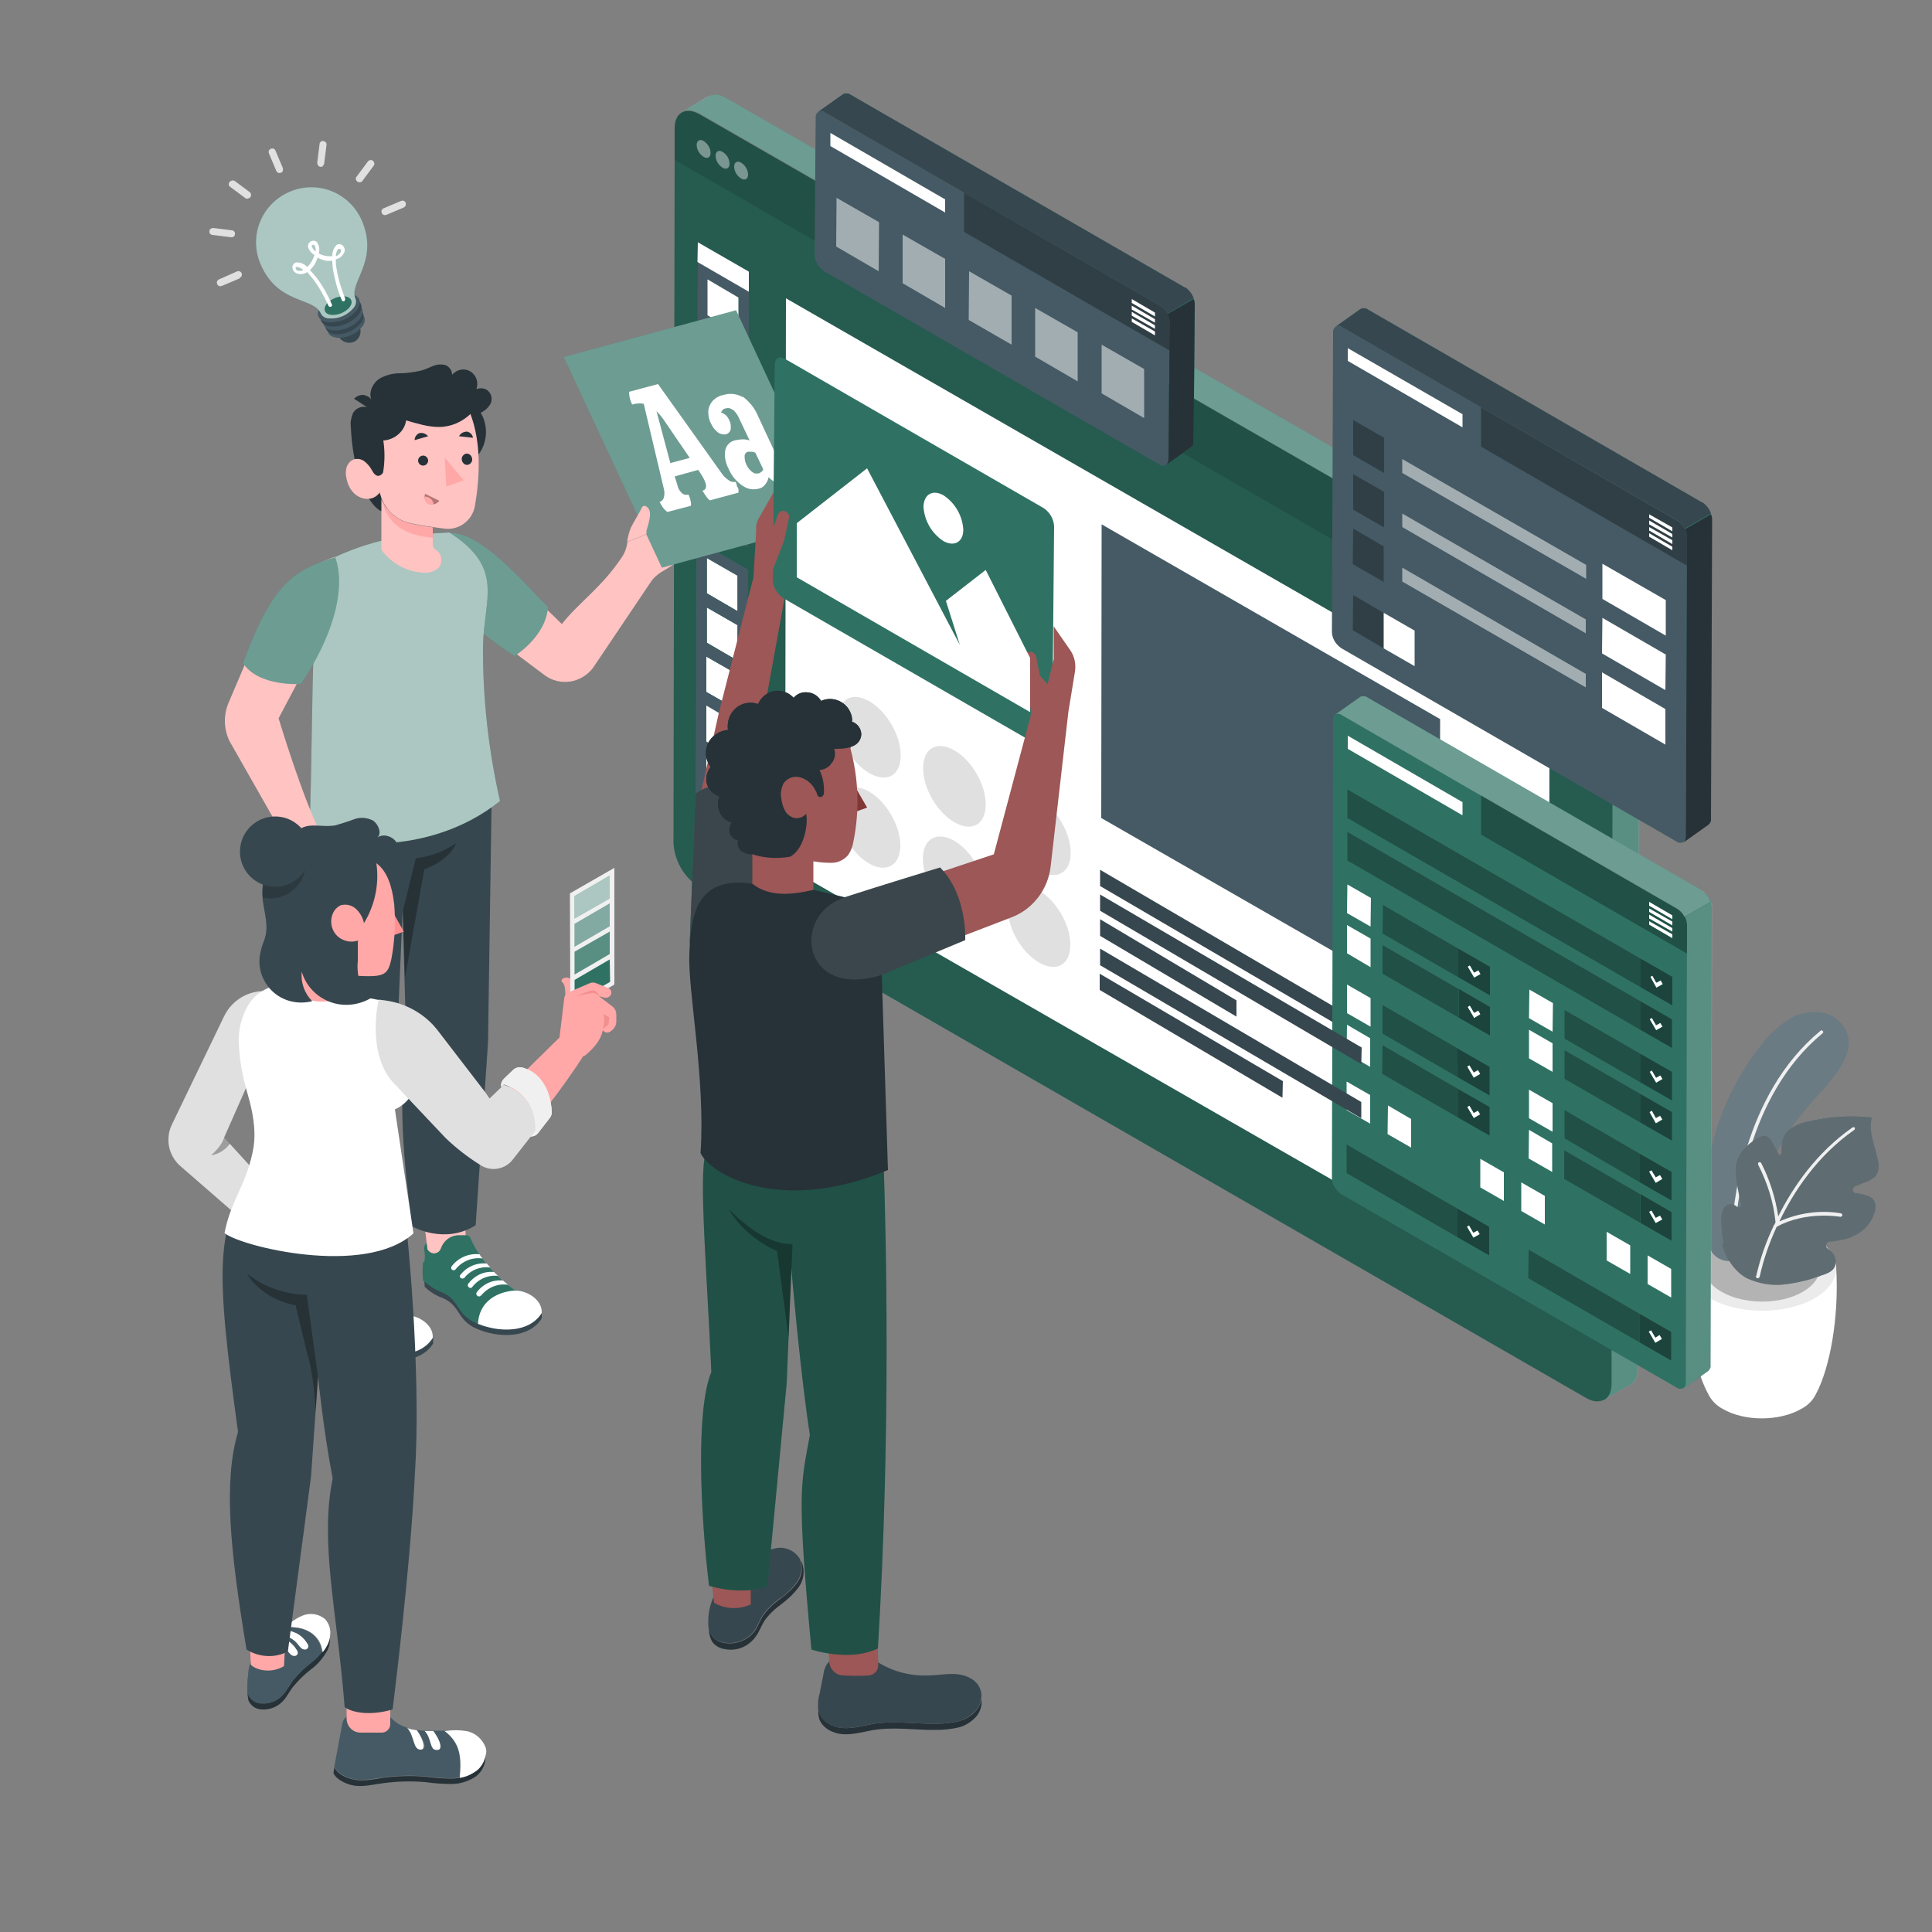 <?xml version="1.0" encoding="UTF-8"?>
<svg id="Capa_1" xmlns="http://www.w3.org/2000/svg" version="1.1" viewBox="0 0 500 500">
  <rect x="0" y="0" width="500" height="500" fill="#808080" stroke="none"/>
  <!-- Generator: Adobe Illustrator 29.0.1, SVG Export Plug-In . SVG Version: 2.1.0 Build 192)  -->
  <defs>
    <style>
      .st0 {
        fill: #37474f;
      }

      .st1 {
        fill: #ffc3c2;
      }

      .st2, .st3 {
        opacity: .6;
      }

      .st4 {
        fill: #263238;
      }

      .st5 {
        fill: #ff9192;
      }

      .st6, .st3, .st7, .st8, .st9 {
        fill: #fff;
      }

      .st10 {
        fill: #f0f0f0;
      }

      .st3, .st7, .st11, .st12, .st13, .st8, .st9 {
        isolation: isolate;
      }

      .st14 {
        opacity: .2;
      }

      .st15, .st11 {
        opacity: .4;
      }

      .st16, .st13, .st8 {
        opacity: .2;
      }

      .st17 {
        fill: #ffa8a7;
      }

      .st18 {
        fill: none;
      }

      .st19 {
        fill: #f28f8f;
      }

      .st20 {
        fill: #803837;
      }

      .st7, .st21, .st12 {
        opacity: .3;
      }

      .st22 {
        fill: #e0e0e0;
      }

      .st23 {
        opacity: .4;
      }

      .st24 {
        fill: #9c5756;
      }

      .st25 {
        fill: #455a64;
      }

      .st26 {
        fill: #ebebeb;
      }

      .st27 {
        fill: #2f7264;
      }

      .st28 {
        opacity: .5;
      }

      .st9 {
        opacity: .1;
      }
    </style>
  </defs>
  <g id="freepik--light-bulb--inject-238">
    <g id="freepik--freepik--light-bulb--inject-77--inject-238">
      <g id="freepik--freepik--Idea--inject-77--inject-238">
        <g id="freepik--freepik--light--inject-77--inject-238">
          <path class="st0" d="M93.1,84.6c.6,1.5-.1,3.3-1.6,3.9-1.5.6-3.3-.1-3.9-1.6-.6-1.5,0-3.3,1.6-3.9,1.5-.7,3.3,0,3.9,1.6,0,0,0,0,0,0h0Z"/>
          <path class="st25" d="M87.1,87.4c-2.3-.3-3-2-1.6-3.8,1.6-1.9,4.1-3,6.6-2.8,2.3.3,3,2,1.6,3.8-1.6,1.9-4.1,3-6.6,2.8Z"/>
          <path class="st0" d="M86.6,86.5c-2.3-.3-3.1-2.1-1.7-4,1.7-2,4.2-3.1,6.8-2.9,2.3.3,3.1,2.1,1.7,4-1.7,2-4.2,3.1-6.8,2.9Z"/>
          <path class="st25" d="M86.1,85.5c-2.4-.3-3.2-2.1-1.7-4,1.7-2.1,4.3-3.2,7-3,2.4.3,3.2,2.1,1.7,4.1-1.7,2-4.4,3.1-7,2.9Z"/>
          <path class="st0" d="M85.5,84.5c-2.5-.3-3.3-2.2-1.8-4.2,1.8-2.1,4.5-3.3,7.3-3.1,2.5.3,3.3,2.2,1.8,4.2-1.8,2.1-4.5,3.3-7.3,3.1Z"/>
          <path class="st25" d="M84.9,83.4c-2.6-.3-3.4-2.2-1.8-4.3,1.8-2.2,4.6-3.3,7.4-3.1,2.5.3,3.4,2.2,1.8,4.3-1.8,2.2-4.6,3.3-7.4,3.1Z"/>
          <path class="st27" d="M75,49.6c-7.3,3.1-10.7,11.4-7.6,18.7h0c4.4,10.5,13.8,8.6,15.6,12.8.4.8,1.2,1.3,2.1,1.3,2.5.2,4.8-.8,6.4-2.7.6-.7.8-1.6.5-2.4h0c-1.8-4.2,6.1-9.6,1.7-20.1-3.1-7.3-11.4-10.7-18.7-7.6,0,0,0,0,0,0h0Z"/>
          <g class="st2">
            <path class="st6" d="M75,49.6c-7.3,3.1-10.7,11.4-7.6,18.7h0c4.4,10.5,13.8,8.6,15.6,12.8.4.8,1.2,1.3,2.1,1.3,2.5.2,4.8-.8,6.4-2.7.6-.7.8-1.6.5-2.4h0c-1.8-4.2,6.1-9.6,1.7-20.1-3.1-7.3-11.4-10.7-18.7-7.6,0,0,0,0,0,0h0Z"/>
          </g>
          <path class="st27" d="M85.7,81.5c-1.6-.2-2.2-1.4-1.2-2.8,1.2-1.4,3-2.1,4.8-2,1.6.2,2.2,1.4,1.2,2.8-1.2,1.4-3,2.1-4.8,2Z"/>
          <path class="st6" d="M89.1,78c-.2,0-.5,0-.6-.2-1.1-2.5-1.8-5.2-2.3-7.9-.1-.8-.2-1.6-.2-2.4-.5,0-.9,0-1.4,0-.8-.1-1.6-.4-2.4-.8-.3.8-.6,1.5-1.1,2.2-.3.4-.6.7-.9,1,.6.6,1.1,1.2,1.6,1.8,1.7,2.2,3,4.6,4.1,7.1.1.2,0,.5-.3.6,0,0,0,0,0,0-.3,0-.5,0-.6-.3-1.1-2.4-2.4-4.8-4-6.9-.5-.6-1-1.2-1.5-1.8-.8.6-1.9.7-2.8.3-.7-.3-1.1-1-1-1.8.1-.5.5-.9,1-1,1.1,0,2.1.4,2.8,1.2.3-.3.6-.6.8-.9.5-.7.8-1.4,1.1-2.2-.9-.5-1.5-1.3-1.7-2.2,0-.8.5-1.4,1.3-1.5.4,0,.9.1,1.1.5.5.8.7,1.8.4,2.8.7.4,1.5.6,2.3.7.4,0,.8,0,1.2,0,0-1.1.3-2.1,1.1-2.9.4-.3,1-.3,1.4,0,.6.4.9,1.2.6,1.9-.4.9-1.2,1.6-2.2,1.8,0,.8,0,1.6.2,2.4.4,2.6,1.2,5.2,2.2,7.7.1.2,0,.5-.2.7h0ZM76.7,69c-.1,0-.2.2-.2.3,0,.4.3.6.4.7.5.2,1.1.1,1.6-.1-.5-.5-1.1-.8-1.8-.8h0ZM87,66.3c.5-.2,1-.6,1.2-1.1,0-.1.2-.6-.2-.8-.1,0-.3,0-.4,0-.3.2-.6.8-.7,1.8ZM80.9,63.4c-.2,0-.3.2-.2.4h0c.2.5.5,1,1,1.3,0-.6,0-1.1-.3-1.6,0-.1-.3-.2-.4-.1h0Z"/>
        </g>
        <path class="st22" d="M72.9,44.6c0,0-.1.1-.2.1-.5.2-1,0-1.2-.5l-1.9-4.5c-.2-.5,0-1,.5-1.2h0c.5-.2,1,0,1.2.5l1.9,4.5c.1.4,0,.8-.2,1.1Z"/>
        <path class="st22" d="M64.5,51.2c-.3.3-.8.3-1.1,0l-3.9-2.9c-.4-.3-.4-.9,0-1.3.3-.3.8-.4,1.2-.2l3.9,2.9c.4.3.5.9.2,1.3,0,0,0,.1-.2.2Z"/>
        <path class="st22" d="M60.5,61.2c-.2.2-.4.2-.7.2l-4.8-.6c-.5,0-.9-.5-.8-1,0-.5.5-.8,1-.8l4.8.6c.5,0,.9.5.8,1,0,.2-.1.5-.3.6Z"/>
        <path class="st22" d="M62.1,71.9c0,0-.1.1-.2.2l-4.5,1.9c-.5.2-1,0-1.2-.5,0,0,0,0,0,0h0c-.2-.5,0-1,.5-1.2h0l4.5-2c.5-.3,1-.1,1.3.3.2.4.1,1-.3,1.2h0Z"/>
        <path class="st22" d="M104.7,53.5c0,0-.1.1-.2.2l-4.5,1.9c-.5.2-1,0-1.2-.5-.2-.5,0-1,.5-1.2,0,0,0,0,0,0l4.5-1.9c.5-.2,1,0,1.2.5,0,0,0,0,0,0,.1.4,0,.8-.3,1.1h0Z"/>
        <path class="st22" d="M93.6,47c-.4.3-1,.2-1.3-.2-.3-.3-.3-.8,0-1.1l2.9-3.9c.3-.4.9-.5,1.3-.2,0,0,0,0,0,0h0c.4.3.5.9.2,1.3h0l-2.9,3.9c0,0,0,.1-.1.2Z"/>
        <path class="st22" d="M83.6,43c-.4.3-1,.2-1.3-.2-.1-.2-.2-.4-.2-.7l.6-4.8c0-.5.5-.9,1-.8s.9.5.8,1h0l-.6,4.8c0,.2-.2.5-.4.6Z"/>
      </g>
    </g>
  </g>
  <g id="freepik--Plant--inject-238">
    <path class="st6" d="M436.8,328.1l19.2.6,19.2-.6c.8,13-1.7,26.1-5.2,32.6h0c-.8,1.7-2.1,3-3.8,3.9-5.7,3.3-14.8,3.3-20.4,0-1.7-.9-3-2.3-3.8-4-3.5-6.4-6-19.6-5.1-32.4Z"/>
    <path class="st26" d="M442.5,320.3c-7.5,4.3-7.6,11.4,0,15.7s19.6,4.3,27.1,0,7.5-11.4,0-15.7-19.6-4.3-27.1,0Z"/>
    <path class="st22" d="M445.5,322c-5.9,3.4-5.9,8.9,0,12.3s15.3,3.4,21.1,0,5.9-8.9,0-12.3-15.3-3.4-21.1,0Z"/>
    <g class="st14">
      <path d="M445.5,322c-5.9,3.4-5.9,8.9,0,12.3s15.3,3.4,21.1,0,5.9-8.9,0-12.3-15.3-3.4-21.1,0Z"/>
    </g>
    <path class="st25" d="M465.8,288.9c3.1-3.9,6.7-7.4,9.6-11.4,2-2.8,3.6-6.2,2.8-9.5-.9-3.1-3.5-5.4-6.7-5.9-3.1-.5-6.4.2-9,2-2.6,1.8-4.9,3.9-6.8,6.5-10.8,13.7-15.9,31-14.2,48.3.2,2,.5,4,1.8,5.5,1.4,1.7,3.6,2.3,5.7,1.8,5.2-1.5,4.5-8.6,5.4-12.8,1.2-5.7,3.2-11.2,6-16.3,1.6-2.9,3.4-5.7,5.5-8.3Z"/>
    <path class="st8" d="M465.8,288.9c3.1-3.9,6.7-7.4,9.6-11.4,2-2.8,3.6-6.2,2.8-9.5-.9-3.1-3.5-5.4-6.7-5.9-3.1-.5-6.4.2-9,2-2.6,1.8-4.9,3.9-6.8,6.5-10.8,13.7-15.9,31-14.2,48.3.2,2,.5,4,1.8,5.5,1.4,1.7,3.6,2.3,5.7,1.8,5.2-1.5,4.5-8.6,5.4-12.8,1.2-5.7,3.2-11.2,6-16.3,1.6-2.9,3.4-5.7,5.5-8.3Z"/>
    <path class="st10" d="M448.5,321c.2,0,.4-.2.4-.4.4-8.4,3.1-37,22.8-53.2.2-.2.2-.4,0-.6-.2-.2-.4-.2-.6,0,0,0,0,0,0,0-20,16.5-22.8,45.4-23.1,53.9,0,.2.2.5.4.5,0,0,0,0,0,0h.1Z"/>
    <path class="st25" d="M445.7,321.9c.6,3.3,3.4,7.4,6.4,8.9,3,1.4,6.4,2,9.7,1.6,3.4-.4,6.7-1.2,9.8-2.4,1.6-.5,3.3-1.2,3.5-3.2,0-1-.3-2-1.1-2.8-.3-.3-.6-.6-1-.9-.5-.3-.6-.9-.2-1.4.2-.3.5-.4.8-.4.9,0,1.9-.2,2.8-.4,2.2-.3,4.2-1.3,5.9-2.7,1.2-1.1,2.2-2.5,2.7-4,.5-1.3.6-3-.4-4-.6-.5-1.4-.8-2.2-1-.7-.2-1.4-.3-2.1-.4-.5,0-.9-.5-.8-1,0-.3.3-.6.6-.8l3-1.2c.9-.3,1.6-.8,2.3-1.4.8-1.2,1-2.7.6-4.1-.4-1.9-1-3.7-1.4-5.5-.5-1.8-.6-3.8-.2-5.6-5.6-.6-11.2-.2-16.7,1.1-1.6.3-3.2,1-4.5,2-1.9,1.5-2.3,3.7-2.1,6.1,0,.2-.2.4-.4.5-.2,0-.3,0-.4-.2l-1.9-3.5c-.6-1.1-1.9-1.5-3-.9-1.7.8-3.1,2-4.3,3.4-1.3,1.5-2,3.5-1.9,5.6.2,2.8.7,5.5,1.4,8.2.1.4-.1.8-.5.9-.2,0-.5,0-.6-.1h0c-.5-.5-1.1-.6-1.8-.6-1.7.2-2.1,1.9-2.2,3.4,0,2.3.1,4.5.6,6.7Z"/>
    <path class="st13" d="M445.7,321.9c.6,3.3,3.4,7.4,6.4,8.9,3,1.4,6.4,2,9.7,1.6,3.4-.4,6.7-1.2,9.8-2.4,1.6-.5,3.3-1.2,3.5-3.2,0-1-.3-2-1.1-2.8-.3-.3-.6-.6-1-.9-.5-.3-.6-.9-.2-1.4.2-.3.5-.4.8-.4.9,0,1.9-.2,2.8-.4,2.2-.3,4.2-1.3,5.9-2.7,1.2-1.1,2.2-2.5,2.7-4,.5-1.3.6-3-.4-4-.6-.5-1.4-.8-2.2-1-.7-.2-1.4-.3-2.1-.4-.5,0-.9-.5-.8-1,0-.3.3-.6.6-.8l3-1.2c.9-.3,1.6-.8,2.3-1.4.8-1.2,1-2.7.6-4.1-.4-1.9-1-3.7-1.4-5.5-.5-1.8-.6-3.8-.2-5.6-5.6-.6-11.2-.2-16.7,1.1-1.6.3-3.2,1-4.5,2-1.9,1.5-2.3,3.7-2.1,6.1,0,.2-.2.4-.4.5-.2,0-.3,0-.4-.2l-1.9-3.5c-.6-1.1-1.9-1.5-3-.9-1.7.8-3.1,2-4.3,3.4-1.3,1.5-2,3.5-1.9,5.6.2,2.8.7,5.5,1.4,8.2.1.4-.1.8-.5.9-.2,0-.5,0-.6-.1h0c-.5-.5-1.1-.6-1.8-.6-1.7.2-2.1,1.9-2.2,3.4,0,2.3.1,4.5.6,6.7Z"/>
    <path class="st8" d="M445.7,321.9c.6,3.3,3.4,7.4,6.4,8.9,3,1.4,6.4,2,9.7,1.6,3.4-.4,6.7-1.2,9.8-2.4,1.6-.5,3.3-1.2,3.5-3.2,0-1-.3-2-1.1-2.8-.3-.3-.6-.6-1-.9-.5-.3-.6-.9-.2-1.4.2-.3.5-.4.8-.4.9,0,1.9-.2,2.8-.4,2.2-.3,4.2-1.3,5.9-2.7,1.2-1.1,2.2-2.5,2.7-4,.5-1.3.6-3-.4-4-.6-.5-1.4-.8-2.2-1-.7-.2-1.4-.3-2.1-.4-.5,0-.9-.5-.8-1,0-.3.3-.6.6-.8l3-1.2c.9-.3,1.6-.8,2.3-1.4.8-1.2,1-2.7.6-4.1-.4-1.9-1-3.7-1.4-5.5-.5-1.8-.6-3.8-.2-5.6-5.6-.6-11.2-.2-16.7,1.1-1.6.3-3.2,1-4.5,2-1.9,1.5-2.3,3.7-2.1,6.1,0,.2-.2.4-.4.5-.2,0-.3,0-.4-.2l-1.9-3.5c-.6-1.1-1.9-1.5-3-.9-1.7.8-3.1,2-4.3,3.4-1.3,1.5-2,3.5-1.9,5.6.2,2.8.7,5.5,1.4,8.2.1.4-.1.8-.5.9-.2,0-.5,0-.6-.1h0c-.5-.5-1.1-.6-1.8-.6-1.7.2-2.1,1.9-2.2,3.4,0,2.3.1,4.5.6,6.7Z"/>
    <path class="st10" d="M454.5,330.3c1-4.5,2.5-8.8,4.5-13,0-.1,0-.3.2-.3.1-.2.2-.5.3-.7-.5-5.2-2.1-10.2-4.5-14.9-.1-.2,0-.5.2-.6.2-.1.5,0,.6.2,2.2,4.3,3.7,9,4.4,13.8,3.8-7.6,9.9-16.5,19.2-23,.2-.1.5-.1.6,0,0,0,0,0,0,0,.1.2,0,.5-.1.6,0,0,0,0,0,0-9.6,6.7-15.7,16-19.4,23.7,5-2.2,10.5-3,15.9-2.1.2,0,.4.3.4.5,0,.2-.2.3-.4.4h-.2c0,0-8.8-1.6-16.4,2.6-1.9,4.1-3.4,8.4-4.4,12.9,0,.2-.2.3-.4.4,0,0-.1,0-.2,0-.2,0-.4-.3-.4-.5Z"/>
  </g>
  <g id="freepik--Screen--inject-238">
    <path class="st27" d="M417,358.2l.3-185.2c-.2-4.6-2.6-8.7-6.5-11.2L181.1,29.4c-1.8-1-3.4-1.1-4.6-.5l6.8-3.9h0c1.2-.8,2.9-.7,4.7.4l229.7,132.3c3.8,2.5,6.2,6.7,6.5,11.2l-.3,185.3c.1,1.6-.5,3.1-1.7,4h0l-.4.2-6.7,3.9c1.1-.7,1.8-2.1,1.8-4.1Z"/>
    <path class="st7" d="M183.3,25h0c1.2-.8,2.9-.7,4.7.4l229.7,132.3c2.1,1.3,3.9,3.3,5,5.5l-7,4c-1.1-2.3-2.8-4.2-5-5.5L181.1,29.4c-1.8-1-3.4-1.1-4.6-.5l6.8-4Z"/>
    <path class="st8" d="M424.3,168.9l-.3,185.3c.1,1.6-.5,3.1-1.7,4h0l-.4.2-6.7,3.9c1.1-.7,1.9-2.1,1.9-4.1l.3-185.2c0-2-.6-3.9-1.5-5.7l7-4c.9,1.7,1.4,3.7,1.5,5.6Z"/>
    <path class="st27" d="M417.3,181.4l-.3,176.8c0,2-.7,3.5-1.9,4.1h-.1c0,0,0,0,0,0-1.2.6-2.8.5-4.5-.5l-229.7-132.3c-3.8-2.5-6.2-6.7-6.5-11.2l.3-177.1,242.7,140Z"/>
    <path class="st13" d="M417.3,181.4l-.3,176.8c0,2-.7,3.5-1.9,4.1h-.1c0,0,0,0,0,0-1.2.6-2.8.5-4.5-.5l-229.7-132.3c-3.8-2.5-6.2-6.7-6.5-11.2l.3-177.1,242.7,140Z"/>
    <polygon class="st6" points="203.2 224.1 203.4 77.2 401 190.8 400.8 337.5 203.2 224.1"/>
    <polygon class="st25" points="285 211.7 285.1 135.7 372.7 186.1 372.6 262 285 211.7"/>
    <path class="st27" d="M174.6,33.2c0-2,.7-3.5,1.9-4.1h0c1.2-.7,2.8-.5,4.6.5l229.8,132.2c3.8,2.5,6.3,6.7,6.5,11.3v8.4L174.6,41.4v-8.3Z"/>
    <path class="st12" d="M174.6,33.2c0-2,.7-3.5,1.9-4.1h0c1.2-.7,2.8-.5,4.6.5l229.8,132.2c3.8,2.5,6.3,6.7,6.5,11.3v8.4L174.6,41.4v-8.3Z"/>
    <g class="st23">
      <path class="st6" d="M191.8,42.1c-1-.6-1.8-.1-1.8,1,0,1.2.7,2.4,1.8,3.1,1,.6,1.8.1,1.8-1,0-1.2-.7-2.4-1.8-3.1Z"/>
      <path class="st6" d="M187,39.3c-1-.6-1.8-.1-1.8,1,0,1.2.7,2.4,1.8,3.1,1,.6,1.8.1,1.8-1,0-1.3-.7-2.4-1.8-3.1Z"/>
      <path class="st6" d="M182.1,36.5c-1-.6-1.8-.1-1.8,1,0,1.2.7,2.4,1.8,3.1,1,.6,1.8.1,1.8-1,0-1.2-.7-2.4-1.8-3.1Z"/>
    </g>
    <polygon class="st6" points="191.1 102.5 191.1 111.7 191.1 102.5 191.1 102.5"/>
    <polygon class="st6" points="191 115.3 183 110.6 183 110.6 191 115.3 191 124.5 191 124.5 191 115.3"/>
    <rect class="st6" x="187" y="121.1" height="9.3"/>
    <rect class="st6" x="186.9" y="167.5" height="9.3"/>
    <polygon class="st6" points="183.1 81.6 191.1 86.2 183.1 81.6 183.1 81.6"/>
    <polygon class="st6" points="186.5 87.1 191.1 89.7 191.1 99 191.1 89.7 186.5 87.1"/>
    <polygon class="st6" points="183.1 94.3 191.1 99 183.1 94.3 183.1 94.3"/>
    <polygon class="st6" points="183 107.1 191.1 111.7 183 107.1 183 107.1"/>
    <polygon class="st6" points="186.2 184.6 190.8 187.3 190.8 196.5 190.8 196.5 190.8 187.3 186.2 184.6"/>
    <rect class="st6" x="186.9" y="142" height="9.3"/>
    <rect class="st6" x="186.9" y="154.8" height="9.3"/>
    <polygon class="st6" points="183.1 97.9 191.1 102.5 191.1 111.7 183 107.1 183.1 97.9"/>
    <polygon class="st6" points="191 124.5 183 119.9 183 110.6 191 115.3 191 124.5"/>
    <polygon class="st6" points="182.9 157.1 190.9 161.7 190.9 171 182.9 166.3 182.9 157.1"/>
    <polygon class="st6" points="190.9 183.7 182.8 179.1 182.8 169.9 190.9 174.5 190.9 183.7"/>
    <polygon class="st6" points="182.9 144.3 190.9 148.9 190.9 158.2 182.9 153.5 182.9 144.3"/>
    <path class="st27" d="M180.1,206.1l13.2,7.6.2-66.3-13.2-7.6-.2,66.3ZM182.8,169.9l8,4.6h0v9.2l-8-4.6v-9.2ZM190.9,158.2l-8-4.6v-9.2h0l8,4.6h0v9.2ZM190.9,171l-8-4.6v-9.2h0l8,4.6h0v9.2ZM190.8,196.5h0l-8-4.6v-9.2l3.4,2,4.6,2.7v9.2h0ZM182.8,204.6v-9.2l8,4.6v9.2l-8-4.6Z"/>
    <path class="st27" d="M180.4,134.1l13.2,7.6.2-66.3-13.2-7.6-.2,66.3ZM191.1,86.2l-8-4.6h0v-9.2l8,4.6v9.2ZM191.1,99l-8-4.6h0v-9.2l3.4,2,4.6,2.7v9.2ZM191.1,111.7l-8-4.6h0v-9.2l8,4.6h0v9.2ZM191.1,124.5h0l-8-4.6v-9.2h0l8,4.6v9.2ZM191.1,137.3l-8-4.6v-9.2h0l8,4.6h0v9.2Z"/>
    <path class="st25" d="M180.1,206.1l13.2,7.6.2-66.3-13.2-7.6-.2,66.3ZM182.8,169.9l8,4.6h0v9.2l-8-4.6v-9.2ZM190.9,158.2l-8-4.6v-9.2h0l8,4.6h0v9.2ZM190.9,171l-8-4.6v-9.2h0l8,4.6h0v9.2ZM190.8,196.5h0l-8-4.6v-9.2l3.4,2,4.6,2.7v9.2h0ZM182.8,204.6v-9.2l8,4.6v9.2l-8-4.6Z"/>
    <path class="st25" d="M180.4,134.1l13.2,7.6.2-66.3-13.2-7.6-.2,66.3ZM191.1,86.2l-8-4.6h0v-9.2l8,4.6v9.2ZM191.1,99l-8-4.6h0v-9.2l3.4,2,4.6,2.7v9.2ZM191.1,111.7l-8-4.6h0v-9.2l8,4.6h0v9.2ZM191.1,124.5h0l-8-4.6v-9.2h0l8,4.6v9.2ZM191.1,137.3l-8-4.6v-9.2h0l8,4.6h0v9.2Z"/>
    <polygon class="st6" points="183.1 94.3 183.1 85.1 186.5 87.1 191.1 89.7 191.1 99 183.1 94.3 183.1 94.3"/>
    <polygon class="st6" points="180.5 67.8 180.6 62.7 193.8 70.3 193.8 75.5 180.5 67.8 180.5 67.8"/>
    <polygon class="st6" points="183.1 81.6 183.1 72.3 191.1 77 191.1 86.2 183.1 81.6 183.1 81.6"/>
    <polygon class="st6" points="183 123.4 183 123.4 191 128.1 191 128.1 191 137.3 182.9 132.6 183 123.4"/>
    <polygon class="st6" points="182.8 191.9 182.8 182.6 186.2 184.6 190.8 187.3 190.8 196.5 190.8 196.5 182.8 191.9"/>
    <polygon class="st6" points="190.8 200 190.8 209.3 182.8 204.6 182.8 195.4 190.8 200"/>
    <polygon class="st0" points="352.4 264.7 352.4 268.9 284.7 229.3 284.7 225.1 352.4 264.7"/>
    <ellipse class="st22" cx="224.9" cy="214.4" rx="6.6" ry="11.4" transform="translate(-77.3 142) rotate(-30.2)"/>
    <path class="st22" d="M225,181.5c4.5,2.6,8.1,8.8,8.1,14s-3.6,7.2-8.1,4.6-8.1-8.8-8.1-14,3.6-7.2,8.1-4.6Z"/>
    <path class="st22" d="M247,194.2c4.5,2.6,8.1,8.8,8.1,14s-3.6,7.2-8.1,4.6-8.1-8.8-8.1-14,3.6-7.2,8.1-4.6Z"/>
    <path class="st22" d="M268.9,230.5c4.5,2.6,8.1,8.8,8.1,14s-3.6,7.2-8.1,4.6-8.1-8.8-8.1-14,3.6-7.2,8.1-4.6Z"/>
    <ellipse class="st22" cx="268.9" cy="216.3" rx="6.6" ry="11.4" transform="translate(-72.2 164.4) rotate(-30.2)"/>
    <ellipse class="st22" cx="246.9" cy="227.1" rx="6.6" ry="11.4" transform="translate(-80.7 154.8) rotate(-30.2)"/>
    <path class="st27" d="M440.6,130.1l-86.6-50c-.5-.4-1.2-.4-1.8-.2h0l-6.5,4.6h0c.6-.3,1.2-.2,1.7.2l86.7,50c1.4,1,2.3,2.5,2.4,4.2l-.3,77.4c0,.6-.2,1.2-.7,1.6h0l6.6-4.7h0c.4-.4.7-.9.6-1.5l.3-77.4c-.1-1.7-1-3.3-2.5-4.2Z"/>
    <path class="st25" d="M436.3,216.4l.3-77.4c0-1.7-1-3.3-2.5-4.3l-86.7-50c-.5-.4-1.2-.4-1.7-.2-.5.4-.8,1-.7,1.6l-.3,77.4c0,1.7,1,3.3,2.5,4.3l86.7,50c.5.4,1.2.4,1.8.1.5-.4.7-.9.7-1.5Z"/>
    <g class="st21">
      <polygon points="358.1 141.4 358.1 150.6 350.1 146 350.2 136.8 358.1 141.4"/>
    </g>
    <g class="st21">
      <polygon points="358.1 158.6 358.1 167.8 350.1 163.1 350.2 154 358.1 158.6"/>
    </g>
    <polygon class="st6" points="366.1 163.2 366.1 172.4 358.1 167.8 358.1 158.6 366.1 163.2"/>
    <g class="st28">
      <polygon class="st6" points="410.4 174.4 410.4 177.9 362.9 150.5 362.9 146.9 410.4 174.4"/>
    </g>
    <g class="st21">
      <polygon points="358.2 127.3 358.2 136.5 350.2 131.9 350.2 122.7 358.2 127.3"/>
    </g>
    <g class="st28">
      <polygon class="st6" points="410.5 146.2 410.5 149.8 362.9 122.4 362.9 118.8 410.5 146.2"/>
    </g>
    <g class="st28">
      <polygon class="st6" points="410.4 160.3 410.4 163.9 362.9 136.4 362.9 132.9 410.4 160.3"/>
    </g>
    <g class="st21">
      <polygon points="358.2 113.3 358.2 122.4 350.2 117.8 350.2 108.7 358.2 113.3"/>
    </g>
    <polygon class="st6" points="431.1 155.3 431.1 164.5 414.7 155 414.7 145.9 431.1 155.3"/>
    <polygon class="st6" points="431 183.5 431 192.7 414.6 183.2 414.6 174 431 183.5"/>
    <polygon class="st6" points="431.1 169.4 431 178.6 414.6 169.1 414.7 159.9 431.1 169.4"/>
    <g class="st21">
      <path d="M434.1,134.8c1.5.9,2.4,2.5,2.5,4.2v7.4l-53.3-30.8v-10.2l50.8,29.4Z"/>
    </g>
    <polygon class="st6" points="378.5 107.2 348.8 90.1 348.8 93.4 378.5 110.6 378.5 107.2"/>
    <polygon class="st6" points="426.8 133.1 426.8 134 432.8 137.5 432.8 136.5 426.8 133.1"/>
    <polygon class="st6" points="426.8 138.9 432.8 142.4 432.8 141.5 426.8 138 426.8 138.9"/>
    <polygon class="st6" points="426.8 135.7 432.8 139.1 432.8 138.2 426.8 134.7 426.8 135.7"/>
    <polygon class="st6" points="426.8 137.3 432.8 140.8 432.8 139.8 426.8 136.4 426.8 137.3"/>
    <path class="st0" d="M440.6,130.1l-86.6-50c-.5-.4-1.2-.4-1.8-.2h0l-6.5,4.6h0c.6-.3,1.2-.2,1.7.2l86.7,50c.8.5,1.5,1.3,1.9,2.1l6.8-3.9c-.4-1.2-1.2-2.2-2.2-2.9Z"/>
    <path class="st4" d="M436,136.9c.4.7.6,1.4.6,2.2l-.3,77.4c0,.6-.2,1.2-.7,1.6h0l6.6-4.7h0c.4-.4.7-.9.6-1.5l.3-77.4c0-.5-.1-1-.3-1.4l-6.8,3.9Z"/>
    <path class="st27" d="M306.8,74.5l-86.7-50c-.5-.4-1.2-.4-1.8-.2h0l-6.5,4.6h0c.6-.3,1.2-.2,1.7.2l86.7,50c1.5,1,2.4,2.5,2.5,4.3l-.3,35.4c0,.6-.2,1.2-.7,1.6h0l6.6-4.7h0c.4-.4.7-.9.6-1.5l.3-35.4c0-1.8-1-3.4-2.5-4.3Z"/>
    <path class="st25" d="M302.4,118.8l.3-35.4c0-1.7-1-3.3-2.5-4.3l-86.7-50c-.5-.4-1.2-.4-1.7-.2-.5.4-.8,1-.7,1.6l-.3,35.4c0,1.7,1,3.3,2.5,4.3l86.7,50c.5.4,1.2.4,1.8.1.5-.4.7-1,.7-1.6Z"/>
    <g class="st28">
      <polygon class="st6" points="227.5 57.5 227.4 70.2 216.4 63.8 216.5 51.2 227.5 57.5"/>
    </g>
    <g class="st28">
      <polygon class="st6" points="244.6 67 244.6 79.7 233.6 73.3 233.6 60.7 244.6 67"/>
    </g>
    <g class="st28">
      <polygon class="st6" points="261.8 76.5 261.8 89.2 250.7 82.8 250.8 70.2 261.8 76.5"/>
    </g>
    <g class="st28">
      <polygon class="st6" points="278.9 86 278.9 98.7 267.9 92.3 267.9 79.7 278.9 86"/>
    </g>
    <g class="st28">
      <polygon class="st6" points="296.1 95.5 296.1 108.2 285.1 101.8 285.1 89.2 296.1 95.5"/>
    </g>
    <g class="st21">
      <path d="M300.3,79.1c1.5,1,2.4,2.5,2.5,4.3v7.4l-53.3-30.8v-10.2l50.9,29.4Z"/>
    </g>
    <polygon class="st6" points="244.6 51.6 214.9 34.4 214.9 37.8 244.6 55 244.6 51.6"/>
    <polygon class="st6" points="292.9 77.4 292.9 78.4 298.9 81.9 298.9 80.9 292.9 77.4"/>
    <polygon class="st6" points="292.9 83.3 298.9 86.8 298.9 85.8 292.9 82.4 292.9 83.3"/>
    <polygon class="st6" points="292.9 80.1 298.9 83.5 298.9 82.6 292.9 79.1 292.9 80.1"/>
    <polygon class="st6" points="292.9 81.7 298.9 85.1 298.9 84.2 292.9 80.7 292.9 81.7"/>
    <path class="st0" d="M306.8,74.5l-86.7-50c-.5-.4-1.2-.4-1.8-.2h0l-6.5,4.6h0c.6-.3,1.2-.2,1.7.2l86.7,50c.8.5,1.5,1.3,1.9,2.1l6.8-4c-.4-1.2-1.2-2.2-2.2-2.9Z"/>
    <path class="st4" d="M302.1,81.2c.4.7.6,1.4.6,2.2l-.3,35.4c0,.6-.2,1.2-.7,1.6h0l6.6-4.7h0c.4-.4.7-.9.6-1.5l.3-35.4c0-.5-.1-1-.3-1.4l-6.8,3.9Z"/>
    <path class="st27" d="M440.6,230.5l-86.7-50c-.5-.4-1.2-.4-1.8-.2h0l-6.5,4.6h0c.6-.3,1.2-.2,1.7.2l86.7,50.1c1.5,1,2.4,2.5,2.5,4.3l-.3,118.4c0,.6-.2,1.2-.7,1.6h0l6.6-4.7h0c.4-.4.7-.9.6-1.5l.3-118.4c0-1.8-1-3.4-2.5-4.3Z"/>
    <path class="st27" d="M436.3,357.8l.3-118.4c0-1.7-1-3.3-2.5-4.3l-86.7-50.1c-.5-.4-1.2-.4-1.7-.2-.5.4-.8,1-.7,1.6l-.3,118.4c0,1.7,1,3.3,2.5,4.3l86.7,50c.5.4,1.2.4,1.8.1.5-.4.7-.9.7-1.5Z"/>
    <g class="st21">
      <path d="M434.1,235.1c1.5,1,2.4,2.5,2.5,4.3v7.4l-53.3-30.8v-10.2l50.9,29.4Z"/>
    </g>
    <polygon class="st18" points="430.2 315.6 430.2 315.6 429.6 314.6 428.5 315.2 429.6 314.6 430.2 315.6"/>
    <polygon class="st18" points="430.2 289.7 430.2 289.7 429.6 288.7 428.5 289.3 429.6 288.7 430.2 289.7"/>
    <polygon class="st18" points="427.5 277 426.9 277.3 427.5 277 427.5 277"/>
    <polygon class="st18" points="381.4 278.9 379.7 276 380.3 275.7 379.7 276 381.4 278.9 381.4 278.9"/>
    <polygon class="st18" points="427.7 345 427.3 344.3 426.7 344.6 427.3 344.3 427.7 345"/>
    <polygon class="st18" points="428.5 315.2 427.4 313.3 426.8 313.6 427.4 313.3 428.5 315.2"/>
    <polygon class="st18" points="380.3 286.1 381.4 288 382.5 287.4 383.1 288.4 383.1 288.4 382.5 287.4 381.4 288 380.3 286.1 379.7 286.5 379.7 286.5 380.3 286.1"/>
    <rect class="st18" x="380.1" y="260.1" height=".7"/>
    <polygon class="st18" points="383 319.4 383 319.4 382.4 318.4 381.3 319 382.4 318.4 383 319.4"/>
    <polygon class="st18" points="379.6 317.4 380.2 317.1 380.2 317.1 379.6 317.4 380.7 319.3 379.6 317.4"/>
    <polygon class="st18" points="429.5 345.5 430.1 346.5 429.5 345.5 428.4 346.2 428.4 346.2 429.5 345.5"/>
    <polygon class="st18" points="426.9 287.8 426.9 287.8 427.5 287.4 426.9 287.8"/>
    <polygon class="st18" points="429.7 264.7 428.6 265.3 429.7 264.7 429.7 264.7"/>
    <polygon class="st6" points="354.6 268.7 348.6 265.2 348.5 272.6 354.6 276.1 354.6 268.7"/>
    <polygon class="st6" points="354.7 258.3 348.6 254.8 348.6 262.2 354.7 265.7 354.7 258.3"/>
    <polygon class="st6" points="378.5 207.6 348.8 190.4 348.8 193.8 378.5 211 378.5 207.6"/>
    <polygon class="st6" points="430.3 265.7 429.7 264.7 428.6 265.3 427.5 263.4 426.9 263.7 428.6 266.6 430.3 265.7"/>
    <polygon class="st6" points="354.7 242.9 348.6 239.4 348.6 246.7 354.7 250.3 354.7 242.9"/>
    <polygon class="st6" points="354.8 232.4 348.7 228.9 348.6 236.3 354.7 239.8 354.8 232.4"/>
    <polygon class="st27" points="348.7 215.3 348.7 222.7 424.5 266.5 424.5 259.1 348.7 215.3"/>
    <path class="st27" d="M424.5,266.5l8.2,4.7v-7.4l-8.2-4.7v7.4ZM427.5,263.4l1.1,1.9,1.1-.6h0l.6,1-1.7,1-1.7-2.9.6-.4Z"/>
    <polygon class="st27" points="348.7 204.3 348.7 211.7 424.6 255.5 424.6 248.1 348.7 204.3"/>
    <polygon class="st6" points="430.3 254.7 429.8 253.7 428.6 254.3 427.6 252.4 427 252.7 428.6 255.6 430.3 254.7"/>
    <path class="st27" d="M424.6,255.5l8.2,4.7v-7.4l-8.2-4.7v7.4ZM427.6,252.4l1.1,1.9,1.1-.6.6,1-1.7,1-1.6-2.9.6-.3Z"/>
    <polygon class="st6" points="383.2 252.1 382.6 251 381.5 251.7 380.4 249.8 379.8 250.1 381.5 253 383.2 252.1"/>
    <path class="st27" d="M385.6,257.6v-7.4l-8.2-4.7v7.4l8.2,4.7ZM380.4,249.8l1.1,1.9,1.1-.6.6,1-1.7,1-1.7-2.9.6-.4Z"/>
    <polygon class="st27" points="357.8 252 377.4 263.3 377.4 263.3 377.4 263.3 377.4 255.9 357.8 244.6 357.8 252"/>
    <polygon class="st27" points="377.4 245.5 357.9 234.2 357.8 241.6 377.4 252.9 377.4 245.5"/>
    <polygon class="st6" points="381.5 263.5 383.1 262.5 382.6 261.5 381.5 262.1 380.4 260.2 379.8 260.6 381.5 263.5"/>
    <path class="st27" d="M377.4,263.3l8.2,4.7v-7.4l-8.1-4.7h0v7.4h0ZM380.4,260.2h0l1.1,1.9,1.1-.6.6,1-1.7,1-1.7-2.9h0l.6-.4Z"/>
    <path class="st27" d="M424.5,290.5l8.2,4.7v-7.4l-8.2-4.7v7.4ZM426.9,287.8l.6-.3,1.1,1.9,1.1-.6.6,1h0l-1.7,1-1.7-2.9h0Z"/>
    <path class="st27" d="M424.4,306l8.2,4.7v-7.4l-8.2-4.7v7.4ZM427.4,302.9l1.1,1.9,1.1-.6.6,1-1.7,1-1.7-2.9.6-.4Z"/>
    <path class="st27" d="M424.4,316.4l8.2,4.7v-7.4l-8.1-4.7v7.4ZM427.4,313.3l1.1,1.9,1.1-.6.6,1h0l-1.7,1-1.7-2.9.6-.4Z"/>
    <polygon class="st27" points="404.8 297.7 404.8 305.1 424.4 316.4 424.4 316.4 424.4 309 404.8 297.7"/>
    <polygon class="st27" points="404.9 287.3 404.9 294.6 424.4 306 424.4 298.6 404.9 287.3"/>
    <polygon class="st27" points="404.9 271.8 404.9 279.2 424.5 290.5 424.5 283.1 404.9 271.8"/>
    <polygon class="st27" points="404.9 261.4 404.9 268.8 424.5 280.1 424.5 272.7 404.9 261.4"/>
    <polygon class="st6" points="430.3 279.2 429.7 278.2 428.6 278.9 427.5 277 426.9 277.3 428.6 280.2 430.3 279.2"/>
    <path class="st27" d="M424.5,272.7v7.4l8.2,4.7v-7.4l-8.2-4.7ZM427.5,277h0l1.1,1.9,1.1-.6.6,1-1.7,1-1.7-2.9.6-.4Z"/>
    <polygon class="st6" points="395.7 273.9 401.8 277.4 401.8 270 395.7 266.5 395.7 273.9"/>
    <polygon class="st6" points="401.9 259.6 395.8 256.1 395.7 263.5 401.8 267 401.9 259.6"/>
    <polygon class="st6" points="428.5 290.7 430.2 289.7 430.2 289.7 429.6 288.7 428.5 289.3 427.5 287.4 426.9 287.8 426.9 287.8 428.5 290.7"/>
    <polygon class="st27" points="357.8 267.5 377.3 278.8 377.3 278.8 377.3 278.8 377.4 271.4 357.8 260.1 357.8 267.5"/>
    <path class="st27" d="M377.3,278.8l8.2,4.7v-7.4l-8.2-4.7v7.4ZM380.3,275.7l1.1,1.9,1.1-.6.6,1-1.7,1h0l-1.7-2.9.6-.4Z"/>
    <polygon class="st6" points="381.4 278.9 381.4 278.9 383.1 277.9 382.5 276.9 381.4 277.5 380.3 275.7 379.7 276 381.4 278.9"/>
    <polygon class="st6" points="381.4 288 380.3 286.1 379.7 286.5 381.4 289.4 383.1 288.4 382.5 287.4 381.4 288"/>
    <path class="st27" d="M377.3,289.2h0l8.2,4.7v-7.4l-8.2-4.7h0v7.4ZM380.3,286.1l1.1,1.9,1.1-.6.6,1h0l-1.7,1-1.7-2.9h0l.6-.4Z"/>
    <polygon class="st6" points="365.2 297 365.2 289.6 359.2 286.1 359.1 293.5 365.2 297"/>
    <polygon class="st27" points="357.7 277.9 377.3 289.2 377.3 289.2 377.3 281.8 377.3 281.8 357.8 270.5 357.7 277.9"/>
    <polygon class="st27" points="377.2 312.8 377.2 312.8 348.5 296.2 348.5 303.6 377.2 320.2 377.2 312.8 377.2 312.8"/>
    <polygon class="st6" points="380.7 319.3 381.3 320.3 383 319.4 382.4 318.4 381.3 319 380.2 317.1 379.6 317.4 380.7 319.3"/>
    <path class="st27" d="M377.2,312.8v7.4h0l8.2,4.7v-7.4l-8.2-4.7ZM380.2,317.1h0l1.1,1.9,1.1-.6.6,1h0l-1.7,1-.6-1.1-1.1-1.8.6-.4Z"/>
    <polygon class="st27" points="424.3 340 395.6 323.4 395.5 330.8 424.3 347.4 424.3 347.4 424.3 347.4 424.3 340"/>
    <polygon class="st12" points="348.7 215.3 348.7 222.7 424.5 266.5 424.5 259.1 348.7 215.3"/>
    <polygon class="st12" points="348.7 204.3 348.7 211.7 424.6 255.5 424.6 248.1 348.7 204.3"/>
    <polygon class="st12" points="357.8 252 377.4 263.3 377.4 263.3 377.4 263.3 377.4 255.9 357.8 244.6 357.8 252"/>
    <polygon class="st12" points="377.4 245.5 357.9 234.2 357.8 241.6 377.4 252.9 377.4 245.5"/>
    <polygon class="st12" points="404.8 297.7 404.8 305.1 424.4 316.4 424.4 316.4 424.4 309 404.8 297.7"/>
    <polygon class="st12" points="404.9 287.3 404.9 294.6 424.4 306 424.4 298.6 404.9 287.3"/>
    <polygon class="st12" points="404.9 271.8 404.9 279.2 424.5 290.5 424.5 283.1 404.9 271.8"/>
    <polygon class="st12" points="404.9 261.4 404.9 268.8 424.5 280.1 424.5 272.7 404.9 261.4"/>
    <polygon class="st12" points="357.8 267.5 377.3 278.8 377.3 278.8 377.3 278.8 377.4 271.4 357.8 260.1 357.8 267.5"/>
    <polygon class="st12" points="357.7 277.9 377.3 289.2 377.3 289.2 377.3 281.8 377.3 281.8 357.8 270.5 357.7 277.9"/>
    <polygon class="st12" points="377.2 312.8 377.2 312.8 348.5 296.2 348.5 303.6 377.2 320.2 377.2 312.8 377.2 312.8"/>
    <polygon class="st12" points="424.3 340 395.6 323.4 395.5 330.8 424.3 347.4 424.3 347.4 424.3 347.4 424.3 340"/>
    <path class="st27" d="M424.3,340v7.4h0l8.2,4.7v-7.4l-8.2-4.7ZM427.3,344.3l.4.7.7,1.2,1.1-.6.6,1-1.7,1-1.7-2.9.6-.4Z"/>
    <path class="st11" d="M424.5,266.5l8.2,4.7v-7.4l-8.2-4.7v7.4ZM427.5,263.4l1.1,1.9,1.1-.6h0l.6,1-1.7,1-1.7-2.9.6-.4Z"/>
    <path class="st11" d="M424.6,255.5l8.2,4.7v-7.4l-8.2-4.7v7.4ZM427.6,252.4l1.1,1.9,1.1-.6.6,1-1.7,1-1.6-2.9.6-.3Z"/>
    <path class="st11" d="M385.6,257.6v-7.4l-8.2-4.7v7.4l8.2,4.7ZM380.4,249.8l1.1,1.9,1.1-.6.6,1-1.7,1-1.7-2.9.6-.4Z"/>
    <path class="st11" d="M377.4,263.3l8.2,4.7v-7.4l-8.1-4.7h0v7.4h0ZM380.4,260.2h0l1.1,1.9,1.1-.6.6,1-1.7,1-1.7-2.9h0l.6-.4Z"/>
    <path class="st11" d="M424.5,290.5l8.2,4.7v-7.4l-8.2-4.7v7.4ZM426.9,287.8l.6-.3,1.1,1.9,1.1-.6.6,1h0l-1.7,1-1.7-2.9h0Z"/>
    <path class="st11" d="M424.4,306l8.2,4.7v-7.4l-8.2-4.7v7.4ZM427.4,302.9l1.1,1.9,1.1-.6.6,1-1.7,1-1.7-2.9.6-.4Z"/>
    <path class="st11" d="M424.4,316.4l8.2,4.7v-7.4l-8.1-4.7v7.4ZM427.4,313.3l1.1,1.9,1.1-.6.6,1h0l-1.7,1-1.7-2.9.6-.4Z"/>
    <path class="st11" d="M424.5,272.7v7.4l8.2,4.7v-7.4l-8.2-4.7ZM427.5,277h0l1.1,1.9,1.1-.6.6,1-1.7,1-1.7-2.9.6-.4Z"/>
    <path class="st11" d="M377.3,278.8l8.2,4.7v-7.4l-8.2-4.7v7.4ZM380.3,275.7l1.1,1.9,1.1-.6.6,1-1.7,1h0l-1.7-2.9.6-.4Z"/>
    <path class="st11" d="M377.3,289.2h0l8.2,4.7v-7.4l-8.2-4.7h0v7.4ZM380.3,286.1l1.1,1.9,1.1-.6.6,1h0l-1.7,1-1.7-2.9h0l.6-.4Z"/>
    <path class="st11" d="M377.2,312.8v7.4h0l8.2,4.7v-7.4l-8.2-4.7ZM380.2,317.1h0l1.1,1.9,1.1-.6.6,1h0l-1.7,1-.6-1.1-1.1-1.8.6-.4Z"/>
    <path class="st11" d="M424.3,340v7.4h0l8.2,4.7v-7.4l-8.2-4.7ZM427.3,344.3l.4.7.7,1.2,1.1-.6.6,1-1.7,1-1.7-2.9.6-.4Z"/>
    <polygon class="st6" points="430.1 346.5 429.5 345.5 428.4 346.2 428.4 346.2 427.7 345 427.3 344.3 426.7 344.6 428.4 347.5 430.1 346.5"/>
    <polygon class="st6" points="395.6 299.8 401.7 303.3 401.7 295.9 395.7 292.4 395.6 299.8"/>
    <polygon class="st6" points="395.7 289.4 401.8 292.9 401.8 285.5 395.7 282 395.7 289.4"/>
    <polygon class="st6" points="430.2 305.1 429.6 304.1 428.5 304.7 427.4 302.9 426.8 303.2 428.5 306.1 430.2 305.1"/>
    <polygon class="st6" points="430.2 315.6 430.2 315.6 429.6 314.6 428.5 315.2 427.4 313.3 426.8 313.6 428.5 316.5 430.2 315.6"/>
    <polygon class="st6" points="354.6 283.4 348.5 279.9 348.5 287.3 354.6 290.8 354.6 283.4"/>
    <polygon class="st6" points="383.1 307.3 389.2 310.8 389.2 303.4 383.1 299.9 383.1 307.3"/>
    <polygon class="st6" points="393.7 313.4 399.8 316.9 399.8 309.5 393.7 306 393.7 313.4"/>
    <polygon class="st6" points="415.8 318.8 415.8 326.2 421.9 329.7 421.9 322.3 415.8 318.8"/>
    <polygon class="st6" points="426.4 332.3 432.5 335.8 432.5 328.4 426.4 324.9 426.4 332.3"/>
    <polygon class="st6" points="426.8 233.4 426.8 234.4 432.8 237.9 432.8 236.9 426.8 233.4"/>
    <polygon class="st6" points="426.8 239.3 432.8 242.8 432.8 241.8 426.8 238.4 426.8 239.3"/>
    <polygon class="st6" points="426.8 236 432.8 239.5 432.8 238.5 426.8 235.1 426.8 236"/>
    <polygon class="st6" points="426.8 237.7 432.8 241.1 432.8 240.2 426.8 236.7 426.8 237.7"/>
    <path class="st7" d="M440.6,230.5l-86.7-50c-.5-.4-1.2-.4-1.8-.2h0l-6.5,4.6h0c.6-.3,1.2-.2,1.7.2l86.7,50.1c.8.5,1.5,1.2,1.9,2.1l6.8-3.9c-.4-1.2-1.2-2.2-2.2-2.9Z"/>
    <path class="st8" d="M436,237.2c.4.7.6,1.4.6,2.2l-.3,118.4c0,.6-.2,1.2-.7,1.6h0l6.6-4.7h0c.4-.4.7-.9.6-1.5l.3-118.4c0-.5-.1-1-.3-1.4l-6.8,3.9Z"/>
    <polygon class="st0" points="332 279.8 331.9 284.1 284.6 256.2 284.6 252 332 279.8"/>
    <polygon class="st0" points="320 258.9 320 263.1 284.7 242.2 284.7 237.9 320 258.9"/>
    <polygon class="st0" points="352.3 285.2 352.3 289.4 284.7 249.8 284.7 245.5 352.3 285.2"/>
    <polygon class="st0" points="352.4 271.1 352.3 275.4 284.7 235.7 284.7 231.5 352.4 271.1"/>
  </g>
  <g id="freepik--character-1--inject-238">
    <path class="st1" d="M181.2,134s.7-3-1.2-3.4c0,0,1.6-3.4-.4-4.1s-4.7,6.2-7.7,9c-.6.6-4.1,3.8-4.6,2.8h0l-4.9,1.9c-.2,1.4-.6,2.7-1.4,3.9-5.2,7.9-11.1,11.7-15.6,17.4l-4.3-4.2-8.2,11.4,8,6c4,3,9.6,2.1,12.6-1.9,0-.1.1-.2.2-.3l14.8-22c.6-.9,1.5-1.7,2.4-2.3,2.4-1.4,6.9-4.2,8.6-6.3,2.3-2.8,2.6-5.8,1.5-7.8Z"/>
    <path class="st27" d="M116.2,137.9c8.2-.4,19.3,12.9,25.6,19.2-.5,7.7-8.7,12.7-8.7,12.7-5.9-4-11.5-8.4-16.8-13.2v-18.7Z"/>
    <path class="st7" d="M116.2,137.9c8.2-.4,19.3,12.9,25.6,19.2-.5,7.7-8.7,12.7-8.7,12.7-5.9-4-11.5-8.4-16.8-13.2v-18.7Z"/>
    <polygon class="st27" points="190.5 80.3 215.9 134.8 171.3 146.9 145.9 92.4 190.5 80.3"/>
    <g class="st21">
      <polygon class="st6" points="190.5 80.3 215.9 134.8 171.3 146.9 145.9 92.4 190.5 80.3"/>
    </g>
    <path class="st6" d="M203.9,121l.6,1.4c0,.6-.2,1.1-.6,1.5-1,1.1-2.6,1.3-3.8.6-.4-.3-.8-.6-1.2-1-.1.7-.4,1.3-.9,1.9-.4.6-1.1,1-1.8,1.1-1.3.3-2.6.1-3.7-.6l-.5-.3c-1.5-1.1-2.7-2.5-3.4-4.2-.8-1.5-1.2-3.2-.9-4.9.3-1.4,1.4-2.4,2.8-2.6.6-.1,1.2-.2,1.8-.2.6,0,1.2.1,1.7.3l-2.7-5.7c-.4-.9-.9-1.7-1.7-2.3h-.1c-.5-.4-1.1-.5-1.7-.3-.6.1-1,.5-1.2,1.1.2,0,.4.1.6.2.2.1.4.3.6.4.4.4.7.8.9,1.3.4.7.5,1.6.4,2.4-.1.6-.6,1.1-1.2,1.3-.6.1-1.2,0-1.8-.3-.1,0-.2-.1-.3-.2-.8-.6-1.4-1.4-1.8-2.3-.5-.9-.7-2-.7-3,0-1,.4-1.9,1-2.7.8-.9,1.8-1.5,3-1.7,1.6-.5,3.3-.3,4.8.5h.2c1.7,1.3,3,2.9,3.8,4.8l5.3,11.4c.3.8.8,1.4,1.5,1.9.3.2.6.2.9.3ZM197.1,122.1c.2-.2.4-.4.4-.7l-2-4.2c-.3-.2-.7-.3-1-.3-.3,0-.6,0-.9,0-.5.1-.9.6-.9,1.1,0,.8.1,1.6.5,2.3.3.7.8,1.3,1.4,1.8,0,0,.2.1.3.2.4.3.9.3,1.4.2.3,0,.5-.2.7-.4"/>
    <path class="st6" d="M191,126.1c.1.5.2.9.1,1.4l-7.4,2c-.4-.3-.7-.7-1-1.1-.3-.5-.6-.9-.9-1.4,1-.3,1.2-1.1.6-2.5-.3-.7-.7-1.4-1.1-2l-.6-.9-6.1,1.7.3.9c.2.7.4,1.4.6,2,.2.6.7,1.2,1.2,1.6.5.3,1,.3,1.5.2.2.5.4,1,.5,1.5.1.5.2.9.1,1.4l-6.1,1.6c-.4-.3-.8-.7-1.1-1.1-.3-.5-.6-.9-.9-1.5.5-.1.9-.6,1.1-1.1.2-.8.2-1.6,0-2.3l-5.2-22c-1-.2-2-.1-3,.2-.5-1-.8-2.1-.8-3.3l7.5-2,16.4,23c.5.8,1.2,1.4,1.9,1.9.5.4,1.1.5,1.8.4.2.5.3.9.4,1.4ZM173.6,119.8l4.9-1.3-6.9-10.1c-.5-.7-1.1-1.4-1.7-2l3.6,13.5"/>
    <path class="st1" d="M120.5,312.1c-.2,3.5,0,7.6,0,7.6h-2c-2,.2-3.7,1.5-4.3,3.3h0c-.3,1.1-1.4,1.6-2.4,1.3h0c-.5-.2-.9-.5-1.2-1l-1-8.7,10.8-2.5Z"/>
    <path class="st0" d="M123.4,342.4c5.3,2.3,13.4,2.7,16.8-2.7v1.5c-3.4,5.4-11.5,5-16.8,2.7s-4.1-6-8.9-8c-1.7-.6-3.3-1.6-4.6-2.9,0-.4,0-1-.2-1.6,1.4,1.3,3,2.3,4.8,3,4.8,2,3.6,5.7,8.9,8Z"/>
    <path class="st27" d="M109.8,326.6c.2-1,.2-2.1,0-3.1-.1-.5,0-1,.2-1.4l.4-.4.2,1.6c.4.9,1.6,1.4,2.5.9.5-.2.8-.6,1-1.1h0c.7-2,2.4-3.3,4.3-3.4h2c.6-.1,1.2.2,1.4.8,2.1,5.1,7.4,10.8,11.5,13.4,3,0,6.7,2.4,6.7,5.5v.3c-3.4,5.4-11.5,5-16.8,2.7s-4.1-6-8.9-8c-1.8-.7-3.4-1.8-4.8-3-.2-1.6-.2-3.2,0-4.8Z"/>
    <path class="st6" d="M120,330.8c-.3.2-.7.1-.9-.2-.1-.2-.2-.4,0-.6,1.6-2.1,4.2-3.3,6.9-3,.3.4.6.7.9,1-2.6-.3-5.2.7-6.8,2.8Z"/>
    <path class="st6" d="M117.9,328.5c-.2.3-.6.3-.9.1,0,0,0,0,0,0-.3-.2-.3-.6-.1-.9,1.7-2.2,4.4-3.4,7.2-3.1.2.4.5.8.8,1.1-2.7-.4-5.3.7-7,2.8Z"/>
    <path class="st6" d="M122.2,333.1c-.2.3-.7.3-.9,0-.3-.2-.3-.6-.1-.9,1.6-2.1,4.1-3.3,6.7-3,.3.4.7.7,1,1-2.6-.3-5.1.8-6.7,2.9Z"/>
    <path class="st6" d="M133.5,334c3,0,6.7,2.4,6.7,5.5v.3c-3.3,5.3-11.2,5-16.5,2.8.4-7.3,7.4-8.6,9.8-8.6Z"/>
    <path class="st6" d="M124.4,335.3c-.2.3-.7.3-.9,0-.3-.2-.3-.6-.1-.9,1.6-2.1,4.1-3.3,6.8-3,.4.4.8.7,1.3,1.1-2.7-.4-5.3.7-7,2.8Z"/>
    <path class="st1" d="M92.3,318.6c-.2,3.5,0,7.6,0,7.6h-2c-2,.2-3.7,1.5-4.3,3.3h0c-.3,1.1-1.4,1.6-2.4,1.3h0c-.5-.2-.9-.5-1.2-1l-1-8.7,10.8-2.5Z"/>
    <path class="st0" d="M95.3,348.9c5.3,2.3,13.4,2.7,16.8-2.7v1.5c-3.4,5.4-11.5,5-16.8,2.7s-4.1-6-8.9-8c-1.7-.6-3.3-1.6-4.6-2.9,0-.4,0-1-.2-1.6,1.4,1.3,3,2.3,4.8,3.1,4.8,2,3.6,5.7,8.9,8Z"/>
    <path class="st27" d="M81.6,333.1c.2-1,.2-2.1,0-3.1-.1-.5,0-1,.2-1.4l.4-.4.2,1.6c.5.9,1.6,1.3,2.6.9.4-.2.8-.6,1-1.1h0c.7-2,2.4-3.2,4.3-3.4h2c.6-.2,1.2.2,1.4.8,2.1,5.1,7.4,10.8,11.5,13.4,3,0,6.7,2.4,6.7,5.5v.3c-3.4,5.4-11.5,5-16.8,2.7s-4.1-6-8.9-8c-1.8-.7-3.4-1.8-4.8-3.1-.2-1.6-.2-3.2,0-4.8Z"/>
    <path class="st6" d="M91.8,337.3c-.2.3-.7.3-.9,0-.3-.2-.3-.6-.1-.9,0,0,0,0,0,0,1.6-2.1,4.2-3.3,6.9-3,.3.4.6.7.9,1-2.6-.3-5.1.8-6.7,2.8Z"/>
    <path class="st6" d="M89.7,334.9c-.3.2-.7.2-.9-.1-.2-.2-.2-.5,0-.7,1.7-2.2,4.4-3.4,7.2-3.1.2.4.5.8.8,1.1-2.7-.4-5.3.7-7,2.8Z"/>
    <path class="st6" d="M94,339.5c-.2.3-.7.3-.9,0-.3-.2-.3-.6-.1-.9,1.6-2.1,4.1-3.3,6.7-3,.3.4.7.7,1,1-2.6-.3-5.1.8-6.7,2.9Z"/>
    <path class="st6" d="M105.3,340.4c3,0,6.7,2.4,6.7,5.5v.3c-3.3,5.3-11.2,5-16.5,2.8.4-7.3,7.4-8.6,9.8-8.6Z"/>
    <path class="st6" d="M96.2,341.7c-.3.2-.7.2-.9-.1-.2-.2-.2-.5,0-.7,1.6-2.1,4.1-3.3,6.8-3.1.4.4.8.7,1.3,1.1-2.7-.4-5.4.7-7,2.8Z"/>
    <path class="st0" d="M127.3,202.2l-1,67.6-3.2,47.3c-8.1,5.1-16.4.3-16.4.3-3.1-22.4-3.2-36.3-1.5-45.6l-1-36.1-1.6,37.3-7.6,47.8c-8.3,5.4-17.3-.2-17.3-.2,0-17.2-1.8-37.6,3-50-3.3-38.3,2.3-67.8,2.3-67.8l44.3-.7Z"/>
    <path class="st12" d="M107.6,222.1l-3.3,13.6.5,17.4,5-28.1c7.2-2.8,8.2-6.8,8.2-6.8-3,2.1-6.6,3.5-10.3,3.9Z"/>
    <path class="st27" d="M86.2,144.4c11.7-5.5,20.5-6.1,30.1-6.6,14.3,9.2,9,16.9,8.7,29.2-.1,13.6,1.4,27.1,4.4,40.3-18.8,15-43.7,11.5-49.3,7.9,1.3-36.7-.3-68.3,6.1-70.9Z"/>
    <path class="st3" d="M86.2,144.4c11.7-5.5,20.5-6.1,30.1-6.6,14.3,9.2,9,16.9,8.7,29.2-.1,13.6,1.4,27.1,4.4,40.3-18.8,15-43.7,11.5-49.3,7.9,1.3-36.7-.3-68.3,6.1-70.9Z"/>
    <path class="st4" d="M121.7,119.7c4.1-2.9,5.3-8.5,2.7-12.9,1.1-.5,2-1.3,2.6-2.4.6-1.4,0-3.1-1.4-3.7-.7-.3-1.5-.3-2.3,0,.6-1.7,0-3.6-1.6-4.6-1.6-.9-3.5-.5-4.7.9,0-1.1-.7-2.1-1.7-2.5-1.1-.3-2.2-.2-3.2.2-1,.4-2,.9-3.1,1.2-1.8.4-3.7.7-5.5.7-1.9,0-3.7.5-5.3,1.4-1.6,1-2.9,3.4-2.1,5.4-.5-.7-1.3-1.1-2.2-1.2-.9,0-1.7.4-2.3,1,1.2.7,2.3,1.5,3.4,2.2-1.4-.4-2.8.2-3.6,1.4-.5,1.2-.8,2.5-.6,3.7.2,4.9,1,9.7,2.6,14.3.8,2.4,3,6.5,5.3,7.5l23.1-12.7Z"/>
    <path class="st1" d="M121.8,107.1c-2.2,2.1-5.1,3.4-8.2,3.4-2.9,0-5.7-.9-8.5-1.7-.2,1.4-.9,2.6-1.9,3.5-1.1,1-2.5,1.6-4,1.7.4,2.6.4,5.3,0,7.9,0,.6-.5,1-1,1.2-.9.3-1.6-.7-2-1.5-.5-.9-1.2-1.7-2-2.3-.9-.6-2-.7-2.9-.3-.8.4-1.3,1.1-1.6,1.9-.2.8-.3,1.7-.1,2.5.2,1.4.7,2.7,1.6,3.8.9,1.1,2.2,1.8,3.6,1.9,1.4.1,2.7-.5,3.5-1.7v.3c.2.4.3.8.4,1.2,1.3,3.3,4.1,5.8,7.6,6.5,1.8.4,3.7.7,5.7,1,1,.1,2,.3,3,.4,3.8.5,7.2-2.1,7.9-5.8,1.3-7.6,1.7-16.4-1.2-24Z"/>
    <path class="st1" d="M98.7,129v13.3c2.5,3.4,6.4,5.6,10.7,5.9,1.4.2,2.7-.2,3.8-1,1.3-1.1,1.4-3.1.2-4.4-.2-.2-.4-.4-.6-.5-.5-.3-.8-.8-.8-1.4v-4.3c-2-.3-4-.6-5.7-1-3.5-.7-6.4-3.2-7.6-6.5Z"/>
    <path class="st17" d="M107.5,138.4c1.5.4,3,.6,4.5.8v-2.7c-2-.3-4-.6-5.7-1-3.3-.7-6-2.9-7.3-5.9.3,2.1,1.3,4,2.7,5.5,1.6,1.6,3.7,2.8,5.9,3.3Z"/>
    <polygon class="st17" points="115.1 118.4 120 124.3 115.5 125.9 115.1 118.4"/>
    <path class="st4" d="M108.2,119.2c0,.7.6,1.3,1.3,1.3s1.3-.6,1.3-1.3-.6-1.3-1.3-1.3c0,0,0,0,0,0-.7,0-1.3.6-1.3,1.3,0,0,0,0,0,0Z"/>
    <path class="st4" d="M119.5,118.8c0,.7.5,1.4,1.2,1.5s1.4-.5,1.5-1.2c0,0,0-.2,0-.2,0-.7-.5-1.4-1.2-1.5s-1.4.5-1.5,1.2c0,0,0,.2,0,.2Z"/>
    <path class="st4" d="M118.8,112.9l3.6.4c-.1-.8-.7-1.4-1.5-1.6-.9,0-1.7.4-2.1,1.2Z"/>
    <path class="st4" d="M110.8,112.9l-3.5,1c0-.8.5-1.5,1.2-1.8.8-.2,1.7.1,2.3.8Z"/>
    <path class="st17" d="M110,127.8l3.7,1.8c-.7.9-1.8,1.2-2.8.8-.9-.6-1.2-1.6-.9-2.6Z"/>
    <path class="st12" d="M110,127.8l3.7,1.8c-.7.9-1.8,1.2-2.8.8-.9-.6-1.2-1.6-.9-2.6Z"/>
    <path class="st17" d="M112.2,130.6c-.4,0-.9,0-1.3-.1-.7-.4-1.1-1.2-1-2,.5,0,1.1.2,1.5.5.5.4.8,1,.8,1.6Z"/>
    <path class="st1" d="M75.9,220.8l-16.5-29c-1.5-3.1-1.6-6.6-.3-9.8l9.2-21.6c3-7.1,8.8-12.6,16-15.4l2.3-.9c1.3,13-2.6,19.2-14.5,41.8,0,0,6.3,21,11.2,30.4,3.9,1.9,7.5,4.4,10.5,7.6.7.7.7,1.8.1,2.5h0c-.5.7-1.4.9-2.2.5-1.6-.8-3.2-1.7-4.8-2.5,1.7,3.7,3.7,7.1,6.2,10.3.6.8.5,1.8-.1,2.5h0c-.4.5-1.1.7-1.7.6l-5.2-.8c-3-.5-5.7-2.4-7-5.1-1.7-3.5-2.8-7.2-3.2-11.1Z"/>
    <path class="st27" d="M86.7,144.2c-10.1,3.4-15.8,5.7-23.8,27.4,4,6.2,15,5.4,15,5.4,14.3-21.6,8.8-32.8,8.8-32.8Z"/>
    <path class="st7" d="M86.7,144.2c-10.1,3.4-15.8,5.7-23.8,27.4,4,6.2,15,5.4,15,5.4,14.3-21.6,8.8-32.8,8.8-32.8Z"/>
    <path class="st1" d="M167.3,138.3c0-.3,0-.6,0-.9.8-2.7,1.6-5.3,0-6.3-.4-.3-.9-.2-1.2.2,0,0,0,0,0,.1-.6,1.3-2,3.5-2.8,5.1-.5,1.2-.8,2.4-1,3.7l4.9-1.9h0Z"/>
  </g>
  <g id="freepik--character-3--inject-238">
    <path class="st17" d="M146.4,259.7c-.2-.8.2-4.7-.8-5.4s.8-2.1,2.5-.7-1.7,6-1.7,6Z"/>
    <polygon class="st10" points="147.5 231.2 147.6 261.5 159 254.8 159 224.6 147.5 231.2"/>
    <polygon class="st27" points="148.7 231.9 148.7 237.7 157.8 232.5 157.8 226.6 148.7 231.9"/>
    <polygon class="st27" points="148.7 239.1 148.7 245 157.8 239.7 157.8 233.8 148.7 239.1"/>
    <polygon class="st27" points="148.7 246.3 148.7 252.2 157.8 246.9 157.8 241.1 148.7 246.3"/>
    <polygon class="st27" points="148.7 253.6 148.7 259.4 157.9 254.1 157.8 248.3 148.7 253.6"/>
    <g class="st2">
      <polygon class="st6" points="148.7 231.9 148.7 237.7 157.8 232.5 157.8 226.6 148.7 231.9"/>
    </g>
    <g class="st15">
      <polygon class="st6" points="148.7 239.1 148.7 245 157.8 239.7 157.8 233.8 148.7 239.1"/>
    </g>
    <g class="st16">
      <polygon class="st6" points="148.7 246.3 148.7 252.2 157.8 246.9 157.8 241.1 148.7 246.3"/>
    </g>
    <path class="st22" d="M74.7,256.6l-16.7,37.8,8.5,9.3-3,12.7-16.8-14.6c-3.1-2.7-4-7.1-2.2-10.8l13.5-28c2-4.1,6.1-6.6,10.6-6.5h6.1Z"/>
    <path class="st12" d="M54.6,299s2.7-2.2,3.4-4.6l1.5,1.6c-1.2,1.6-2.9,2.7-4.9,3Z"/>
    <path class="st4" d="M86.5,457.4c.7,1.5,2.9,2.8,5.3,3.2s4.9-.1,7.3-.5c3.6-.5,7.3-.6,10.9-.3,2.3.3,4.5.5,6.8.5,2.3,0,4.5-.7,6.4-2,1.3-1,2.1-2.5,2.4-4.1.2,2.1-.7,4.2-2.4,5.5-1.9,1.3-4.1,2-6.4,2-2.3,0-4.6-.2-6.8-.5-3.6-.3-7.3-.2-10.9.3-2.4.3-5.1,1-7.5.6s-4.7-1.8-5.3-3.2l.2-1.6Z"/>
    <path class="st6" d="M113.1,453c-2,0-1.3-3-3.2-5,.8,0,1.6,0,2.4,0,1.8,2.5,2.2,5,.9,5Z"/>
    <path class="st6" d="M108.8,452.9c-2,0-1.5-3.6-3.5-5.7.5.2.9.3,1.4.4.4,0,.8.2,1.2.2,1.8,2.6,2.3,5.1.9,5.1Z"/>
    <path class="st25" d="M88.6,446c.1-.7.5-1.3,1.1-1.7l11-.3c1.2,1.5,2.8,2.6,4.6,3.1,2,2.1,1.5,5.7,3.5,5.7s.9-2.5-.9-5.1c.6.1,1.3.2,1.9.2,2,2,1.2,5,3.2,5s.9-2.5-.9-5h1.5c.5,0,.9,0,1.4,0,4.1,3.2,4.4,6.7,3.9,12.1-.7.1-1.4.2-2.1.2-2.3,0-4.6-.2-6.8-.5-3.6-.3-7.3-.2-10.9.3-2.4.3-4.9.9-7.3.5s-4.6-1.8-5.3-3.2l2.1-11.3Z"/>
    <path class="st6" d="M115.2,448c1.8-.3,3.7-.3,5.5,0,2.3.4,4.2,2.1,5,4.3.2.6.2,1.3,0,1.9-.3,1.6-1.1,3.1-2.4,4.1-1.3.9-2.7,1.6-4.3,1.8.5-5.5.1-9-3.9-12.1Z"/>
    <path class="st17" d="M101,440.9v5.3c0,1.2-1,2.2-2.2,2.2h-5.5c-1.9,0-3.5-1.5-3.6-3.5v-4c-.1,0,11.3,0,11.3,0Z"/>
    <path class="st4" d="M64.3,438.5c.6,1.3,1.9,2.2,3.3,2.3,1.5.1,3-.2,4.2-1,1.9-1.2,2.7-3.1,4-4.9,1.4-1.7,2.9-3.2,4.6-4.5,1.8-1.4,3.3-3.1,4.4-5.1.3-.6.4-1.2.5-1.9.2,1.2,0,2.5-.5,3.6-1.1,2-2.6,3.8-4.4,5.1-1.7,1.3-3.2,2.8-4.6,4.5-1.3,1.7-2,3.6-4,4.8-1.3.8-2.8,1.1-4.2,1-1.5-.1-2.7-1-3.3-2.3-.2-1-.3-2-.2-3,0,.4,0,.9.2,1.3Z"/>
    <path class="st6" d="M76.8,426.9c.2.3.3.6.3.9,0,.3-.3.6-.6.7-.4.1-.9,0-1.2-.3-.3-.3-.6-.6-.9-1-.7-.9-1.7-1.7-2.8-2.1-.5-.2-1.1-.3-1.7-.4l1.4-1.3c2.3.1,4.4,1.4,5.6,3.5h0Z"/>
    <path class="st6" d="M76.5,422.5c1.3.6,2.4,1.6,3.1,2.8.2.3.3.6.3.9,0,.3-.3.6-.6.7-.4.1-.9,0-1.3-.3-.3-.3-.6-.6-.9-1-1.3-1.7-3.5-2.6-5.6-2.4l1.4-1.2c1.2-.1,2.5,0,3.6.6Z"/>
    <path class="st6" d="M73.8,421.1c1.3-1.2,2.7-2.2,4.3-2.9,2-.9,4.3-.6,6,.8,1.1,1.2,1.6,2.8,1.3,4.5,0,.6-.3,1.3-.5,1.9-.4.8-.8,1.5-1.4,2.2-.5-4.7-4.7-7-9.8-6.4Z"/>
    <path class="st25" d="M64.2,433.9c0-1.6.3-3.2,1.1-4.6l2.7-2.8,1.9-1.7c.6,0,1.2.2,1.7.4,1.1.4,2.1,1.1,2.8,2.1.3.4.5.7.9,1,.3.3.8.4,1.2.3.3-.1.5-.4.6-.7,0-.3,0-.6-.3-.9-1.2-2-3.3-3.3-5.6-3.5l.3-.3c2.2-.2,4.3.7,5.6,2.4.3.4.5.7.9,1,.3.3.8.4,1.2.3.3-.1.5-.4.6-.7,0-.3,0-.6-.3-.9-.7-1.2-1.8-2.2-3.1-2.8-1.1-.5-2.4-.7-3.6-.6h0l.8-.7c5.1-.5,9.2,1.7,9.7,6.4-.9,1.1-1.9,2.1-3,2.9-1.7,1.3-3.2,2.8-4.6,4.5-1.3,1.7-2,3.6-4,4.9-1.3.8-2.8,1.1-4.2,1-1.5-.1-2.7-1-3.3-2.3-.1-.4-.2-.8-.2-1.2,0-1.1,0-2.3.1-3.4Z"/>
    <path class="st17" d="M73.8,425.5l-.3,5.7c-3.6,2.1-7.4.9-8.6-.4l-.2-5.3h9.2Z"/>
    <path class="st0" d="M66.2,303.2c.2-.3.4-.6.6-.9,11.4,6,24.6,7.5,37.1,4.2,2.6,19.6,4.9,52.7,3.5,74.5-1.2,25.4-5.8,61.4-5.8,61.4-6.1,1.8-10.7.7-12.4-.6-2-25.2-6.5-42.5-3.1-59.2-2.3-11.7-3.8-26.3-3.8-26.3l-1.8,25.8-6,45.3c-3.4,1.8-7.5,1.5-10.7-.5-4.3-25.9-6-43.5-2.2-56.3-5.8-42.5-6.1-53.4,4.6-67.4Z"/>
    <path class="st12" d="M79.7,351.2l-3.2-13.4c-3.7-.6-9.6-3.1-12.6-8.2,4.4,3.5,9.9,5.4,15.5,5.5l2.9,21.2-.6,9.1-.2-3.3c-.3-3.7-.8-7.3-1.7-10.9Z"/>
    <path class="st6" d="M89.3,257.1l9.3,1.8c2.1,3.8,4.2,7.3,6.2,11.1,1.6,2.8,3.2,5.9,3,9.1-.2,3.5-2.4,6.6-5.6,8l4.8,32.1c-12.6,11.4-45,3.3-48.9-.1,1.7-8.6,5.4-12,7.3-21,1.6-7.2-1.5-15.1-2-17.5-.9-3.4-1.4-6.9-1.6-10.4-.2-3.6.7-7.1,2.5-10.2h0c2.5-3.9,7-5.8,11.5-5l13.3,2.1Z"/>
    <path class="st0" d="M74.7,218.1c-4.5,3.1-7.1,8.3-6.8,13.8.2,3.1,1.3,6.1,1,9.2-.2,1.8-.9,3.6-.4,5.4.5,1.5,1.5,2.7,2.9,3.3,1.3.7,4.5.5,6,.8,4.6,4.1,10.3,2.6,13.9-1.1s9.5-17.6,9.5-17.6c1.7-2.7,2.7-5.8,2.9-9.1.2-1.8-.3-3.6-1.3-5.1-1.1-1.4-3.4-2-4.8-.9,1.3-1,.4-3.4-1-4.4-1.5-.8-3.3-1-4.9-.4-1.6.6-3.2,1.1-4.9,1.6-2.2.4-4.5-.1-6.7.1s-5.1,2.1-5.3,4.3Z"/>
    <polygon class="st5" points="101.7 236.1 104.5 241.1 101.4 242.2 101.7 236.1"/>
    <path class="st17" d="M102,233.9c-.5-4.3-1.7-8.4-4.6-10.5.8,5.4-.4,10.9-3.2,15.5-.3-1.4-1-2.7-2.1-3.7-1.1-1-2.6-1.3-4-.9-.9.5-1.6,1.2-2,2.2-1.1,2.7.2,5.8,2.9,6.8,1.2.5,2.5.5,3.7.1-.8,3.9-3.9,7-7.8,7.9-2.5.5-5.1.3-7.5-.7l-1.2,5.8c4.8,5.1,12.9,1.7,12.9,1.7l1.1-5.7c9.3.6,10.2.4,11.2-4.8.8-4.5,1-9.2.6-13.8Z"/>
    <path class="st0" d="M92.6,243.5c0,1.8,0,3.4,0,5.2-.2,1.8,0,3.7.5,5.5.6,1.8,2.2,3.1,4.1,3.3-3.2,2.4-7.4,3.2-11.2,2-3.8-1.2-6.8-4.2-7.9-8-.3,2.8.7,5.6,2.7,7.6-3.5.9-7.2.1-9.9-2.2-2.7-2.3-4.1-5.8-3.7-9.3.3-2.4,1.4-4.7,2.1-7s1.2-5,0-7.1c2.2,2.7,4.6,5.2,7.2,7.4,2.5,2.3,5.4,3.9,8.7,4.8,1.2.3,2.5.4,3.7.1,1.5-.3,2.8-1.1,3.7-2.3Z"/>
    <path class="st13" d="M79.1,223.4c0,5-4,9-8.9,9.1,0,0,0,0-.1,0-.7,0-1.4,0-2.1-.3v-.3c-.3-5.5,2.3-10.7,6.8-13.8,0-.7.4-1.3.8-1.9,2.2,1.7,3.5,4.4,3.5,7.2Z"/>
    <circle class="st0" cx="71.2" cy="220.4" r="9.1"/>
    <path class="st17" d="M151.1,273.1c-5.9,9.1-12.6,17.7-20,25.7-1.6,1.7-4.2,2-6.2.7-10.2-6.7-18.6-18.1-18.6-18.1l11-7.6,9.5,12.4,18-17.7,1.2-9.9c0-.9.6-1.6,1.4-1.9l5.1-2.2c.6-.3,1.3-.3,1.9,0l3,1.2c.7.3,1,1,.7,1.7,0,.1-.1.2-.2.3h0c-.3.4-.9.6-1.4.5l-1.5-.4,3.4,2.6c.7.5,1.1,1.3,1.1,2.2v1.8c0,.9-.5,1.8-1.2,2.3l-.4.3c-.6.4-1.5.3-1.9-.4,0,0,0,0,0,0h0c-.6,3.7-4.9,6.8-4.9,6.8Z"/>
    <path class="st19" d="M155.1,257.8l-.9-.6c-.3-.2-.7-.3-1.1-.2l-4.2.8,3.9-1.4c.6-.2,1.3,0,1.7.5l.6.8Z"/>
    <path class="st19" d="M156,266.3c.4-1.4.6-3.2,0-3.9l1.7.9-.2,1.8-1.5,1.2Z"/>
    <path class="st6" d="M135,276.3c-.7-.2-1.5,0-2.1.5l-2.5,2.4c-.5.5-.8,1.2-.7,1.9v.2l.7-.7c9,2.9,8,11.9,8,11.9l-1.3,1.6c.8.1,1.6-.2,2.1-.8l3.1-4c.3-.4.5-.9.5-1.5-.1-2.5-1.1-9.9-7.9-11.6Z"/>
    <path class="st10" d="M135,276.3c-.7-.2-1.5,0-2.1.5l-2.5,2.4c-.5.5-.8,1.2-.7,1.9v.2l.7-.7c9,2.9,8,11.9,8,11.9l-1.3,1.6c.8.1,1.6-.2,2.1-.8l3.1-4c.3-.4.5-.9.5-1.5-.1-2.5-1.1-9.9-7.9-11.6Z"/>
    <path class="st22" d="M130.4,280.7l-.7.7-3,2.9-1.1-1.6-12.3-16c-3.3-4.3-8.3-7.1-13.7-7.8l-1.6-.2s-3.3,13.8,3.8,21.5l13.5,14.3c2.7,2.6,5.8,5,9,7,2.7,1.8,6.4,1.2,8.4-1.4l5.8-7.4s1-9-8-11.9Z"/>
  </g>
  <g id="freepik--character-2--inject-238">
    <polygon class="st24" points="200.4 146.2 204 149.6 197.7 184.2 193.9 206.8 180.7 208.3 186.1 184.2 196.3 144.3 200.4 146.2"/>
    <path class="st27" d="M195.1,204c-9.1-3.4-15.1,1.4-15.1,1.4l-1.5,38.7,16.3-9.3.3-30.8Z"/>
    <path class="st4" d="M195.1,204c-9.1-3.4-15.1,1.4-15.1,1.4l-1.5,38.7,16.3-9.3.3-30.8Z"/>
    <path class="st9" d="M195.1,204c-9.1-3.4-15.1,1.4-15.1,1.4l-1.5,38.7,16.3-9.3.3-30.8Z"/>
    <path class="st27" d="M203.2,92.9c-1.5-.9-2.7-.2-2.7,1.6l-.5,55.6c.1,1.9,1.1,3.6,2.7,4.7l66.9,38.6c1.5.9,2.7.2,2.7-1.6l.5-55.6c-.1-1.9-1.1-3.6-2.7-4.7l-66.9-38.6Z"/>
    <path class="st24" d="M242.8,225.9l14.4-4.8,9.5-35.7c.2-1,.1-2.1-.3-3.1l-1-2.5c-.5-1.3-.8-2.7-.7-4.1l.2-5.4c0-.9.8-1.6,1.7-1.6h0c.8,0,1.5.6,1.6,1.4l.9,4.7,2,2.3,1.6-6.5v-8.5l4.3,6.2c1.1,1.6,1.5,3.6,1.2,5.5l-1.7,10.4-4.6,40.1c-.7,5.9-4.6,11-10.1,13.1l-15.1,5.8-3.7-17.2Z"/>
    <path class="st4" d="M212,443.1c.8,2.5,3.5,3.9,6,4.1s5.1-.5,7.6-1c5.7-1,11.1,0,16.8-.1,1.9,0,3.7-.2,5.5-.6,1.8-.4,3.5-1.4,4.7-2.8.7-.8,1.2-1.9,1.4-3,.2,1.7-.3,3.3-1.4,4.6-1.3,1.4-2.9,2.4-4.7,2.8-1.8.4-3.7.6-5.5.6-5.6.1-11.1-.9-16.8.1-2.5.5-5.1,1.2-7.6,1s-5.2-1.6-6-4c-.2-.8-.3-1.7-.2-2.6,0,.3.1.6.2.9Z"/>
    <path class="st0" d="M212.1,438.4l1-5.1c.1-.9.4-1.8.9-2.6.5-.8,1.3-1.3,2.3-1.3,3.1-.4,7.5-1.5,10,.2,4.1,2.8,8.9,4.2,13.9,4,2.6,0,5.1-.6,7.7-.3s5.2,1.7,5.9,4.2c.2.7.3,1.5.1,2.2-.2,1.1-.6,2.1-1.4,3-1.3,1.4-2.9,2.4-4.7,2.8-1.8.4-3.7.6-5.5.6-5.6.1-11.1-.9-16.8.1-2.5.5-5.1,1.2-7.6,1s-5.2-1.6-6-4.1c0-.3-.2-.6-.2-1,0-1.3,0-2.5.4-3.7Z"/>
    <path class="st24" d="M227.1,424.2l.2,6.7c0,1.4-1,2.6-2.5,2.7-2.3.2-4.5.1-6.8,0-1.9-.2-3.3-1.7-3.4-3.6l-.3-5,12.7-.9Z"/>
    <path class="st4" d="M183.4,420.6c0,1,.3,1.9.9,2.8.8,1,1.9,1.6,3.2,1.8,3,.5,6.1-.7,7.9-3.2.8-1.2,1.3-2.7,2.1-3.9,1.2-1.7,2.7-3.1,4.4-4.3,1.7-1.2,3.2-2.6,4.4-4.2,1.2-1.6,1.5-3.8.9-5.7.2.2.3.5.4.7.7,2,.4,4.3-.8,6-1.2,1.7-2.8,3.2-4.5,4.5-1.7,1.2-3.3,2.7-4.5,4.4-.8,1.3-1.3,2.8-2.2,4-1.8,2.6-4.9,3.9-8,3.3-1.3-.2-2.4-.8-3.2-1.8-.7-1.1-1-2.5-.9-3.9,0-.2,0-.3,0-.5Z"/>
    <path class="st0" d="M185.4,412.2c2-3.6,6.2-6.2,9.5-8.7,1.8-1.5,4-2.5,6.3-2.9,2.4-.3,4.7.9,5.9,3,0,0,0,.1,0,.2.6,1.9.3,4-.9,5.7-1.2,1.6-2.7,3.1-4.4,4.2-1.7,1.2-3.2,2.6-4.4,4.3-.8,1.2-1.3,2.7-2.1,3.9-1.8,2.5-4.8,3.7-7.9,3.2-1.2-.2-2.4-.8-3.2-1.8-.6-.8-.9-1.8-.9-2.8,0-.3,0-.7,0-1,0-2.6.7-5.2,2-7.4Z"/>
    <path class="st24" d="M194.3,409.1v6.1c-3,1.4-6.6,1.3-9.5-.4l-.6-5.5,10.1-.2Z"/>
    <path class="st27" d="M182.6,298.6c-1.8,5.5.4,31.5,1.5,56.5-4,9.4-2.9,36.2-.6,55.3,0,0,8,2.6,15.1.2l5-52.7,1.2-29.7s2.2,26.4,4.8,43.2c-2.4,12.9-3.4,14.8.4,55.5,0,0,9.9,3.3,17.2-.3,3.4-55.9,2.1-106.9,1.5-125.2l-46.2-2.7Z"/>
    <path class="st12" d="M182.6,298.6c-1.8,5.5.4,31.5,1.5,56.5-4,9.4-2.9,36.2-.6,55.3,0,0,8,2.6,15.1.2l5-52.7,1.2-29.7s2.2,26.4,4.8,43.2c-2.4,12.9-3.4,14.8.4,55.5,0,0,9.9,3.3,17.2-.3,3.4-55.9,2.1-106.9,1.5-125.2l-46.2-2.7Z"/>
    <path class="st12" d="M204.1,346.2l1-24.2c-6.3,0-12.1-4.7-16.5-9.1,4.2,7.5,12.5,10.9,12.5,10.9l3,22.4Z"/>
    <path class="st4" d="M229.8,302.8c-27.9,11.7-46,1.1-48.5-4.4,1.3-19.3-3.3-41.9-2.9-51.5s1.5-20.4,16.4-18.2l15.8,1.6,8,1.9,9.6,20,1.6,50.6Z"/>
    <path class="st4" d="M194.8,221.1c-1.1,0-2.2-.3-3.1-1-.7-.7-.9-1.7-.7-2.6-.9-.2-1.7-.8-2.1-1.7-.3-1-.1-2.1.5-2.9-1.4-.4-2.5-1.3-3.1-2.6-.6-1.3-.7-2.8-.1-4.2-1.5-.4-2.7-1.6-3.2-3.1-.5-1.6-.1-3.2.9-4.5-1.3-1.7-1.6-4.1-.7-6.1,1-2,3-3.3,5.2-3.5-.3-2.1.4-4.2,2-5.6,1.6-1.4,3.8-1.8,5.8-1.1,1.2-2.8,4.4-4.2,7.2-3,.8.3,1.4.8,2,1.4.9-1.1,2.3-1.6,3.7-1.4,1.4.1,2.7,1,3.4,2.2,2.8-1.3,6.2,0,7.5,2.8.4.8.6,1.7.5,2.6,1.4.4,2.4,1.8,2.4,3.3-.1,1.6-1.2,2.8-2.8,3.2-1.4,7.6-3.9,14.9-7.4,21.7-1.6,3-3.5,6.1-6.5,7.7-3.3,1.7-8.4.8-11.2-1.7Z"/>
    <path class="st4" d="M194.8,221.1c-1.1,0-2.2-.3-3.1-1-.7-.7-.9-1.7-.7-2.6-.9-.2-1.7-.8-2.1-1.7-.3-1-.1-2.1.5-2.9-1.4-.4-2.5-1.3-3.1-2.6-.6-1.3-.7-2.8-.1-4.2-1.5-.4-2.7-1.6-3.2-3.1-.5-1.6-.1-3.2.9-4.5-1.3-1.7-1.6-4.1-.7-6.1,1-2,3-3.3,5.2-3.5-.3-2.1.4-4.2,2-5.6,1.6-1.4,3.8-1.8,5.8-1.1,1.2-2.8,4.4-4.2,7.2-3,.8.3,1.4.8,2,1.4.9-1.1,2.3-1.6,3.7-1.4,1.4.1,2.7,1,3.4,2.2,2.8-1.3,6.2,0,7.5,2.8.4.8.6,1.7.5,2.6,1.4.4,2.4,1.8,2.4,3.3-.1,1.6-1.2,2.8-2.8,3.2-1.4,7.6-3.9,14.9-7.4,21.7-1.6,3-3.5,6.1-6.5,7.7-3.3,1.7-8.4.8-11.2-1.7Z"/>
    <polygon class="st19" points="221.1 203.3 224.4 209 220.8 210.3 221.1 203.3"/>
    <polygon class="st20" points="221.1 203.3 224.4 209 220.8 210.3 221.1 203.3"/>
    <path class="st24" d="M220,193.4c2.2,7.9,2.5,16.2.9,24.2-.2,1.4-.7,2.7-1.5,3.8-1.1,1.2-2.6,1.9-4.2,1.9-1.6,0-3.1-.1-4.7-.4v7.4c-5.6,1.3-11.4,1.9-15.8-1.6v-7.6c3.2,1,6.5,1.2,9.8.6,3.9-2.1,4.7-9.2,4.1-11.1-.7.9-1.9,1.3-3,1.1-1.1-.3-2-1-2.5-2-.5-1-.8-2-.9-3.1-.3-1.3,0-2.7.6-3.9,1-1.4,2.8-2,4.4-1.5,1.6.5,2.9,1.6,3.7,3.1.3.5.5.9.6,1.4.2.5.7.7,1.1.5.3-.1.5-.4.6-.7.2-2.1-.2-4.3-1.1-6.2,1.3-.1,2.5-.8,3.2-1.9.8-1,1-2.3.6-3.6,1.4,0,2.7,0,4-.4Z"/>
    <path class="st24" d="M200,147.5l2.9-7.5,1.3-5.9c.2-.8-.3-1.5-1-1.8h0c-.8-.3-1.6.1-1.9.9,0,0,0,0,0,0l-1.1,3.2v-9l-3.8,6.7c-.6,1-.8,2.2-.7,3.3l-.7,11.9,5-1.9Z"/>
    <path class="st4" d="M218.6,232.2c8.9-2.9,24.7-7.7,24.7-7.7,7.1,7.2,6.5,18.8,6.5,18.8l-21.6,9c-20.6,6.5-23.6-15.4-9.7-20Z"/>
    <path class="st9" d="M218.6,232.2c8.9-2.9,24.7-7.7,24.7-7.7,7.1,7.2,6.5,18.8,6.5,18.8l-21.6,9c-20.6,6.5-23.6-15.4-9.7-20Z"/>
    <polygon class="st6" points="224.4 121.2 206.2 135.4 206.2 149.4 266.6 184.3 266.6 170.3 255.1 147.5 244.8 155.5 248.4 166.9 243.1 156.8 224.4 121.2"/>
    <path class="st6" d="M244.2,128.2c-2.8-1.6-5.1-.3-5.2,2.9.2,3.6,2.1,6.9,5.1,8.9,2.8,1.6,5.2.3,5.2-2.9-.2-3.6-2.1-6.9-5.1-8.9Z"/>
  </g>
</svg>
